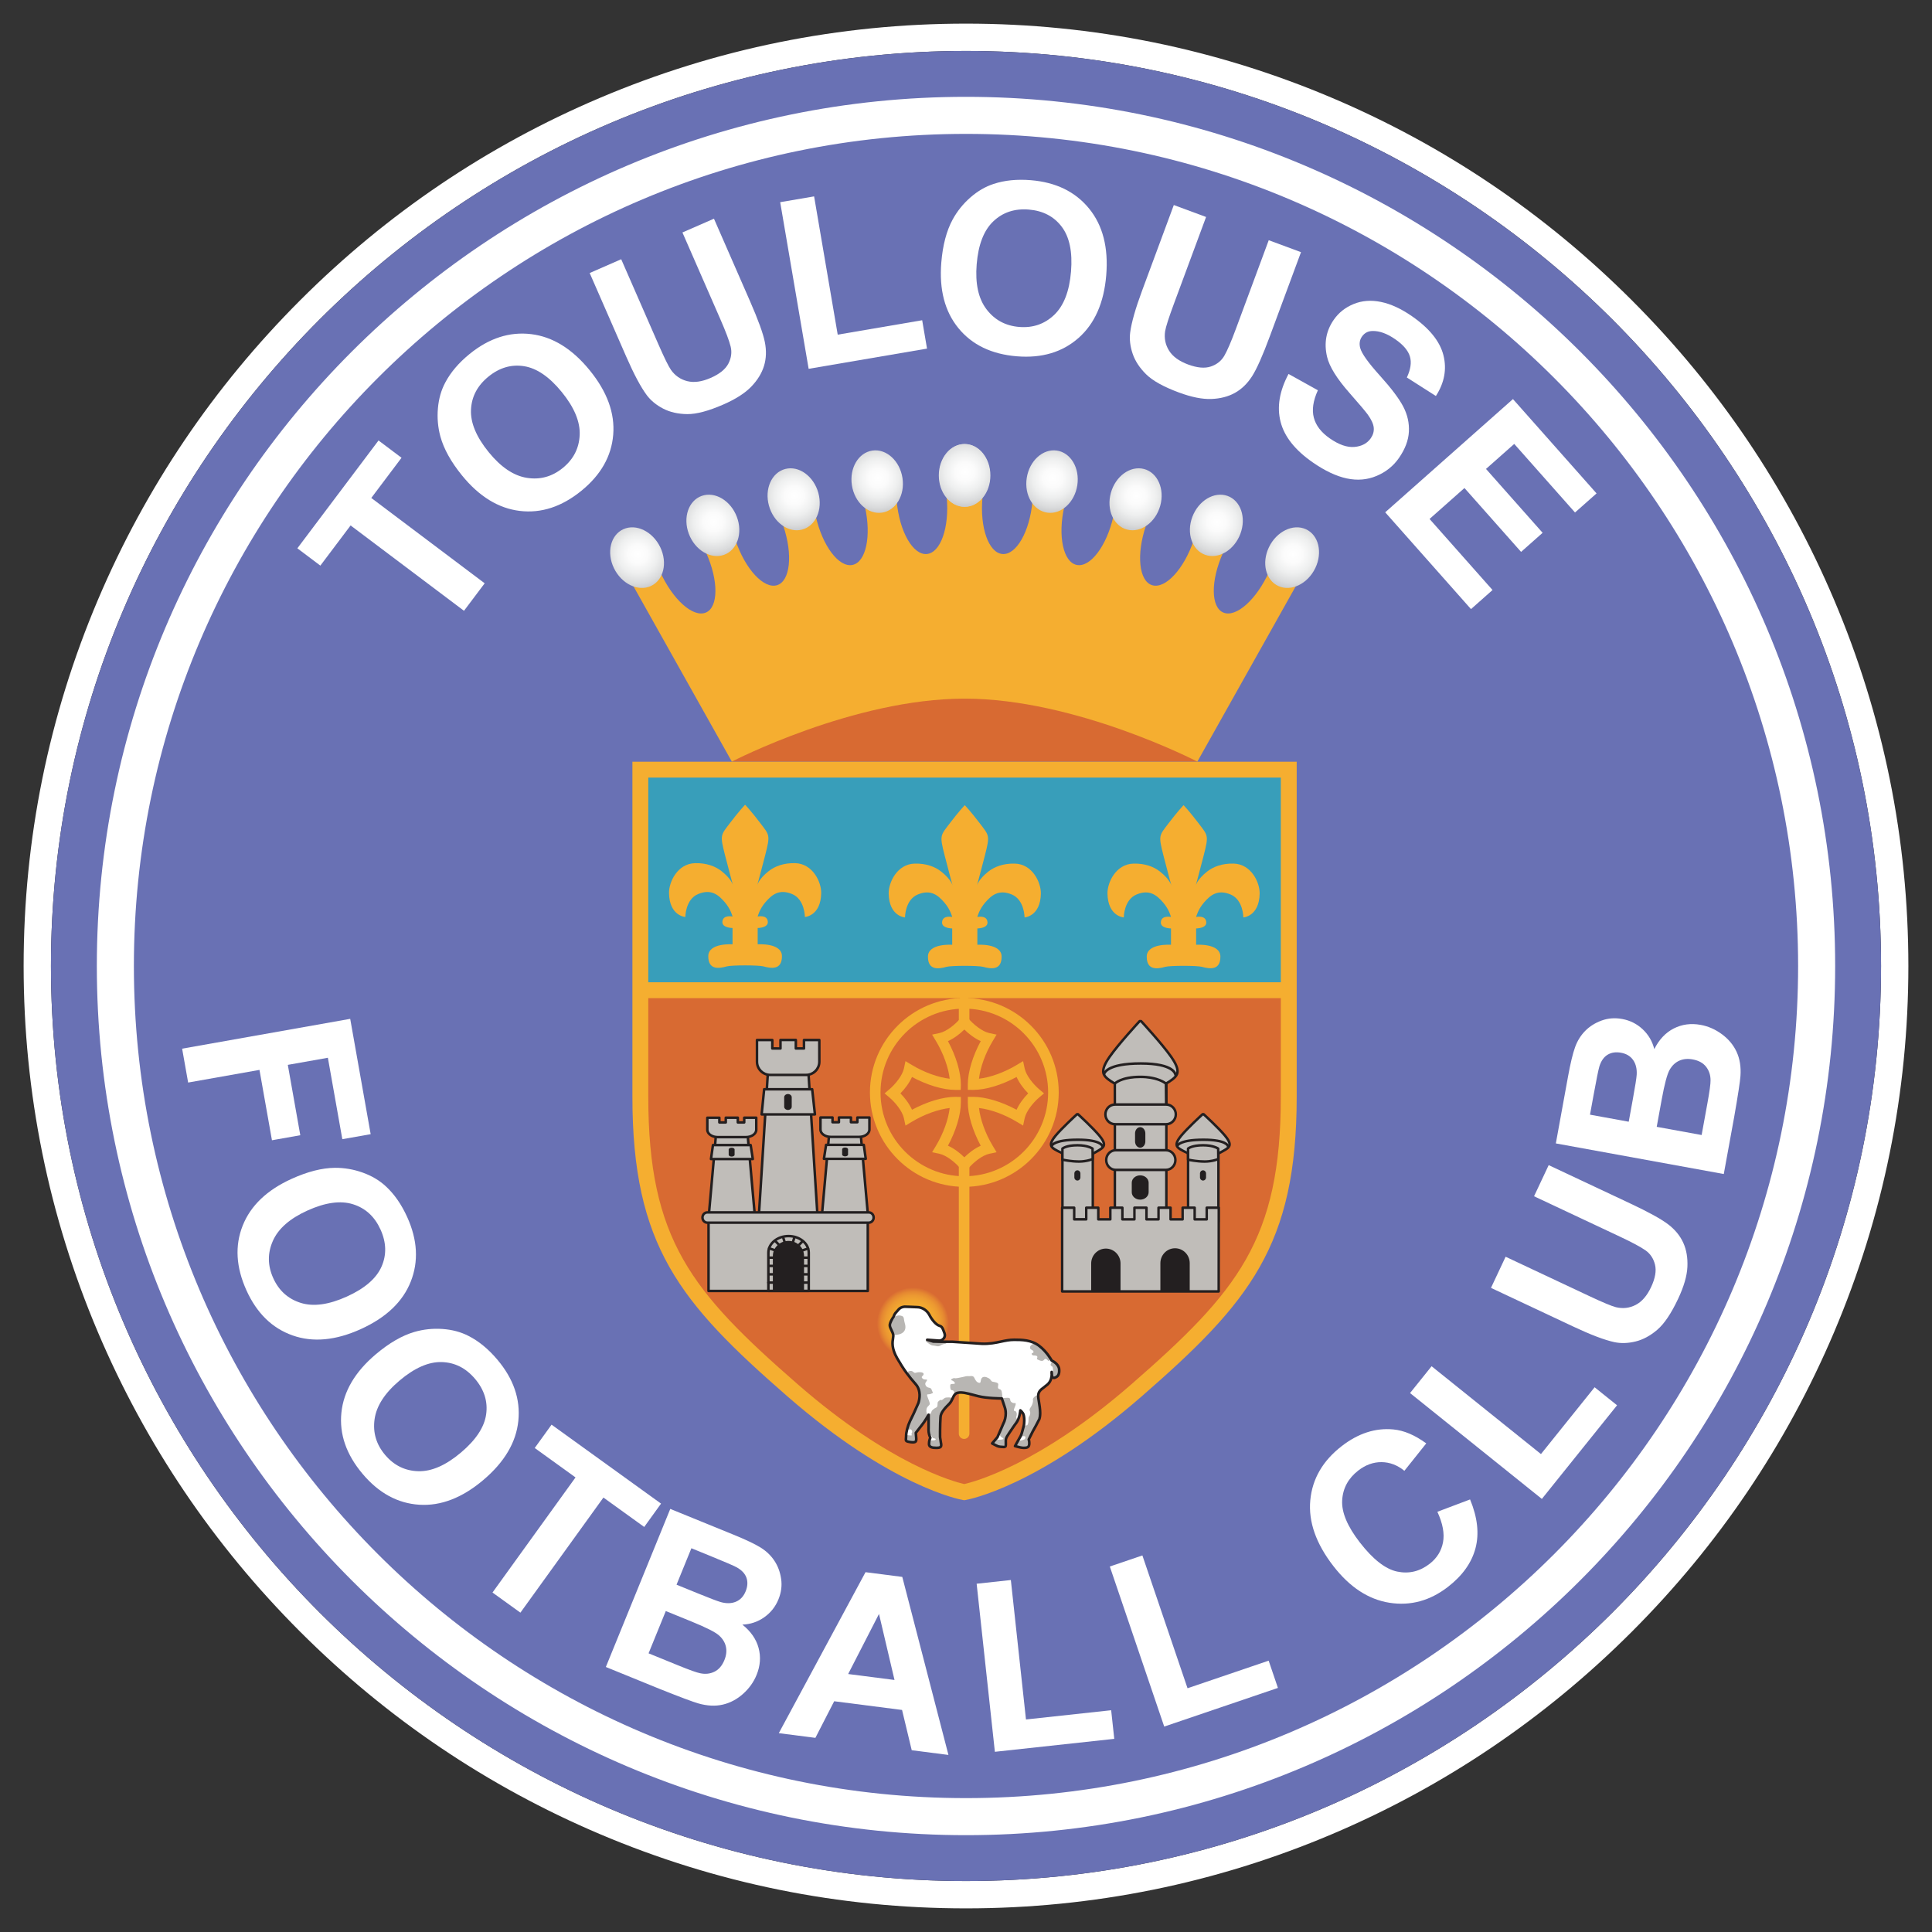 <?xml version="1.0" encoding="utf-8"?>
<!-- Generator: Adobe Illustrator 19.1.0, SVG Export Plug-In . SVG Version: 6.00 Build 0)  -->
<svg version="1.1" id="Слой_1" xmlns="http://www.w3.org/2000/svg" xmlns:xlink="http://www.w3.org/1999/xlink" x="0px" y="0px"
	 viewBox="0 0 1024 1024" style="enable-background:new 0 0 1024 1024;" xml:space="preserve">
<rect x="0" y="0" width="1024" height="1024" fill="#333333" stroke="none"/>
<g>
	<g>
		<path style="fill:#231F20;" d="M512,27.005c-267.04,0-484.995,217.955-484.995,484.995
			S244.96,996.995,512,996.995c267.039,0,484.995-217.955,484.995-484.995
			S779.039,27.005,512,27.005z"/>
		<path style="fill:#FFFFFF;" d="M512,27.005c267.039,0,484.995,217.955,484.995,484.995
			S779.039,996.995,512,996.995C244.96,996.995,27.005,779.04,27.005,512
			S244.96,27.005,512,27.005 M512,12.525c-67.215,0-132.518,13.249-194.094,39.378
			c-59.434,25.221-112.857,61.295-158.782,107.22
			C113.198,205.049,77.124,258.471,51.904,317.906
			C25.774,379.483,12.525,444.785,12.525,512s13.249,132.517,39.379,194.094
			C77.124,765.529,113.198,818.951,159.124,864.876s99.348,82,158.782,107.22
			C379.482,998.226,444.785,1011.475,512,1011.475c67.214,0,132.517-13.249,194.094-39.378
			c59.435-25.221,112.856-61.295,158.782-107.22s82-99.348,107.22-158.782
			c26.13-61.577,39.379-126.88,39.379-194.094s-13.249-132.517-39.379-194.094
			c-25.221-59.435-61.295-112.857-107.22-158.782
			c-45.925-45.926-99.347-81.999-158.782-107.22
			C644.517,25.774,579.214,12.525,512,12.525L512,12.525z"/>
	</g>
	<g>
		<g>
			<path style="fill-rule:evenodd;clip-rule:evenodd;fill:#6971B4;" d="M512,996.995
				c267.039,0,484.995-217.955,484.995-484.995S779.039,27.005,512,27.005
				c-267.04,0-484.995,217.955-484.995,484.995S244.96,996.995,512,996.995z"/>
			<path style="fill-rule:evenodd;clip-rule:evenodd;fill:#FFFFFF;" d="M51.323,512
				c0,254.018,206.659,460.677,460.677,460.677c254.017,0,460.675-206.659,460.675-460.677
				S766.017,51.323,512,51.323C257.982,51.323,51.323,257.982,51.323,512z
				 M70.962,512c0-243.189,197.849-441.038,441.038-441.038
				c243.188,0,441.037,197.849,441.037,441.038S755.188,953.038,512,953.038
				C268.811,953.038,70.962,755.189,70.962,512z"/>
			<g>
				<path style="fill:#FFFFFF;" d="M245.925,323.733l-60.101-45.238l-16.028,21.295l-12.188-9.174
					l43.023-57.158l12.189,9.174l-16.029,21.295l60.101,45.236L245.925,323.733z"/>
				<path style="fill:#FFFFFF;" d="M244.848,251.96c-5.817-7.156-9.633-14.031-11.442-20.626
					c-1.313-4.874-1.749-9.852-1.301-14.94c0.446-5.088,1.753-9.653,3.924-13.698
					c2.862-5.404,7.147-10.427,12.858-15.069
					c10.332-8.399,21.214-11.908,32.637-10.529
					c11.425,1.379,21.785,7.788,31.081,19.226
					c9.222,11.344,13.357,22.721,12.408,34.13
					c-0.947,11.412-6.574,21.301-16.875,29.675
					c-10.431,8.478-21.315,12.034-32.652,10.662
					C264.151,269.424,253.937,263.142,244.848,251.96z M259.016,239.646
					c6.471,7.962,13.217,12.503,20.234,13.621
					c7.017,1.119,13.358-0.623,19.022-5.228
					c5.662-4.601,8.651-10.414,8.969-17.444
					c0.318-7.026-2.837-14.616-9.466-22.773
					c-6.549-8.058-13.202-12.629-19.959-13.722
					c-6.758-1.089-13.063,0.742-18.917,5.5
					c-5.855,4.759-8.941,10.602-9.263,17.525
					C249.314,224.053,252.442,231.558,259.016,239.646z"/>
				<path style="fill:#FFFFFF;" d="M312.54,144.708l16.71-7.305l19.685,45.029
					c3.123,7.147,5.355,11.688,6.692,13.625c2.2,3.092,5.093,5.084,8.674,5.97
					c3.582,0.889,7.697,0.316,12.345-1.716c4.725-2.066,7.863-4.595,9.411-7.592
					c1.548-2.997,1.946-6.018,1.193-9.067c-0.752-3.049-2.565-7.864-5.44-14.441
					l-20.107-45.995l16.708-7.304l19.08,43.643
					c4.36,9.975,6.99,17.222,7.889,21.733c0.9,4.514,0.758,8.717-0.426,12.61
					c-1.185,3.894-3.437,7.567-6.759,11.022
					c-3.321,3.454-8.25,6.61-14.788,9.469
					c-7.891,3.448-14.272,5.148-19.151,5.097
					c-4.879-0.05-9.14-1.022-12.785-2.917c-3.646-1.892-6.548-4.281-8.703-7.166
					c-3.172-4.284-6.788-11.074-10.852-20.37L312.54,144.708z"/>
				<path style="fill:#FFFFFF;" d="M428.599,195.483l-15.081-88.323l17.976-3.07l12.513,73.286
					l44.766-7.644l2.569,15.037L428.599,195.483z"/>
				<path style="fill:#FFFFFF;" d="M498.912,139.145c0.754-9.191,2.757-16.795,6.015-22.807
					c2.425-4.427,5.556-8.322,9.401-11.685c3.844-3.362,7.945-5.754,12.312-7.171
					c5.806-1.921,12.376-2.581,19.709-1.98
					c13.27,1.088,23.554,6.085,30.846,14.988
					c7.291,8.902,10.335,20.698,9.131,35.388
					c-1.195,14.57-6.084,25.642-14.663,33.222
					c-8.583,7.582-19.487,10.827-32.72,9.742
					c-13.396-1.097-23.712-6.065-30.947-14.899
					C500.762,165.109,497.734,153.508,498.912,139.145z M517.662,140.061
					c-0.838,10.226,0.888,18.171,5.18,23.835
					c4.29,5.665,10.073,8.795,17.348,9.392c7.271,0.596,13.452-1.531,18.546-6.386
					c5.093-4.852,8.068-12.514,8.927-22.988
					c0.849-10.349-0.79-18.255-4.911-23.719c-4.123-5.463-9.943-8.504-17.461-9.121
					c-7.519-0.616-13.791,1.464-18.814,6.24
					C521.45,122.091,518.514,129.674,517.662,140.061z"/>
				<path style="fill:#FFFFFF;" d="M622.144,108.673l17.101,6.334l-17.073,46.083
					c-2.71,7.314-4.254,12.133-4.635,14.455c-0.561,3.754,0.139,7.195,2.102,10.318
					c1.963,3.126,5.323,5.569,10.082,7.332c4.834,1.79,8.848,2.148,12.043,1.063
					c3.194-1.083,5.578-2.982,7.152-5.7c1.574-2.718,3.611-7.443,6.104-14.173
					l17.439-47.072l17.099,6.336l-16.546,44.663
					c-3.783,10.21-6.918,17.252-9.4,21.124
					c-2.485,3.874-5.504,6.803-9.058,8.785c-3.557,1.981-7.726,3.063-12.516,3.245
					c-4.788,0.181-10.529-0.966-17.218-3.445
					c-8.075-2.992-13.849-6.197-17.328-9.618
					c-3.476-3.422-5.871-7.078-7.181-10.973c-1.312-3.893-1.744-7.626-1.293-11.199
					c0.689-5.285,2.797-12.685,6.321-22.199L622.144,108.673z"/>
				<path style="fill:#FFFFFF;" d="M682.954,198.203l15.552,8.65
					c-2.524,5.518-3.241,10.359-2.148,14.523c1.093,4.165,3.92,7.829,8.486,10.995
					c4.836,3.354,9.188,4.858,13.056,4.513c3.867-0.346,6.752-1.886,8.651-4.623
					c1.218-1.756,1.738-3.608,1.565-5.556c-0.174-1.947-1.228-4.264-3.156-6.955
					c-1.335-1.82-4.585-5.668-9.756-11.539
					c-6.655-7.548-10.592-13.896-11.818-19.043
					c-1.723-7.24-0.551-13.795,3.521-19.666c2.62-3.778,6.138-6.57,10.56-8.374
					c4.422-1.806,9.244-2.173,14.467-1.099c5.221,1.074,10.682,3.583,16.379,7.534
					c9.305,6.45,14.883,13.362,16.736,20.734
					c1.853,7.373,0.521,14.57-4,21.594l-15.387-9.814
					c2.02-4.284,2.559-7.997,1.616-11.144c-0.942-3.145-3.522-6.181-7.742-9.106
					c-4.354-3.019-8.385-4.485-12.095-4.396c-2.386,0.052-4.247,1.042-5.587,2.974
					c-1.222,1.763-1.524,3.788-0.908,6.071c0.787,2.905,4.233,7.742,10.343,14.515
					c6.107,6.772,10.27,12.292,12.487,16.561
					c2.217,4.271,3.205,8.689,2.965,13.258c-0.241,4.566-1.992,9.204-5.252,13.906
					c-2.958,4.265-6.909,7.44-11.853,9.522
					c-4.946,2.086-10.209,2.533-15.786,1.347
					c-5.576-1.189-11.591-4.017-18.039-8.488
					c-9.389-6.509-15.084-13.692-17.085-21.547
					C676.724,215.694,678.134,207.243,682.954,198.203z"/>
				<path style="fill:#FFFFFF;" d="M734.187,271.534l67.709-60.013l44.312,49.995l-11.417,10.119
					l-32.217-36.349l-14.959,13.258l30.007,33.855l-11.417,10.119l-30.007-33.855
					l-18.502,16.399l33.38,37.661l-11.416,10.118L734.187,271.534z"/>
			</g>
			<g>
				<path style="fill:#FFFFFF;" d="M96.529,555.818l89.088-15.804l10.841,61.118l-15.02,2.665
					l-7.656-43.162l-21.236,3.767l6.615,37.292l-15.021,2.665l-6.615-37.293
					l-37.81,6.707L96.529,555.818z"/>
				<path style="fill:#FFFFFF;" d="M154.626,624.785c8.4-3.806,16.021-5.747,22.857-5.818
					c5.048-0.032,9.973,0.815,14.78,2.541c4.807,1.728,8.889,4.152,12.248,7.28
					c4.5,4.142,8.267,9.564,11.304,16.269c5.495,12.127,6.121,23.543,1.88,34.241
					c-4.239,10.697-13.073,19.088-26.499,25.17
					c-13.317,6.033-25.37,7.138-36.162,3.318
					c-10.796-3.821-18.931-11.776-24.409-23.87
					c-5.545-12.242-6.215-23.673-2.005-34.287
					C132.828,639.013,141.498,630.732,154.626,624.785z M162.932,641.62
					c-9.345,4.234-15.454,9.602-18.319,16.104
					c-2.869,6.503-2.795,13.077,0.216,19.726
					c3.011,6.645,7.872,11.016,14.59,13.11c6.715,2.095,14.857,0.976,24.431-3.362
					c9.457-4.284,15.573-9.556,18.348-15.812
					c2.772-6.258,2.604-12.822-0.508-19.694
					c-3.114-6.873-7.978-11.344-14.592-13.415
					C180.479,636.203,172.424,637.319,162.932,641.62z"/>
				<path style="fill:#FFFFFF;" d="M199.195,717.789c7.047-5.949,13.85-9.894,20.409-11.826
					c4.848-1.404,9.818-1.931,14.913-1.579c5.096,0.352,9.683,1.572,13.769,3.667
					c5.458,2.761,10.56,6.951,15.307,12.573
					c8.592,10.174,12.304,20.987,11.138,32.436
					c-1.166,11.448-7.378,21.926-18.64,31.437
					c-11.169,9.431-22.467,13.777-33.891,13.044
					c-11.428-0.734-21.421-6.173-29.988-16.317
					c-8.671-10.271-12.429-21.086-11.271-32.446
					C182.098,737.417,188.184,727.086,199.195,717.789z M211.773,731.724
					c-7.839,6.62-12.253,13.449-13.239,20.485
					c-0.988,7.037,0.872,13.344,5.582,18.921c4.707,5.574,10.574,8.454,17.609,8.64
					c7.032,0.185,14.561-3.11,22.592-9.891
					c7.933-6.699,12.38-13.437,13.347-20.213
					c0.961-6.777-0.988-13.047-5.855-18.81c-4.867-5.766-10.765-8.741-17.694-8.932
					C227.182,721.733,219.737,724.999,211.773,731.724z"/>
				<path style="fill:#FFFFFF;" d="M261.033,844.073l44.001-61.012l-21.617-15.591l8.924-12.372
					l58.024,41.847l-8.922,12.373l-21.618-15.589l-44.001,61.01L261.033,844.073z"/>
				<path style="fill:#FFFFFF;" d="M355.258,799.75l33.42,13.619
					c6.613,2.696,11.433,4.984,14.461,6.862c3.024,1.878,5.463,4.216,7.316,7.013
					c1.853,2.795,3.041,5.998,3.564,9.609c0.523,3.609,0.05,7.224-1.425,10.842
					c-1.599,3.921-4.118,7.093-7.558,9.508c-3.441,2.417-7.296,3.71-11.565,3.877
					c4.463,3.554,7.329,7.679,8.593,12.372c1.265,4.694,0.909,9.464-1.063,14.303
					c-1.555,3.814-3.951,7.159-7.185,10.043c-3.234,2.884-6.82,4.779-10.756,5.688
					c-3.937,0.907-8.247,0.694-12.932-0.639c-2.936-0.84-9.795-3.415-20.578-7.72
					l-28.439-11.591L355.258,799.75z M352.887,853.884l-9.131,22.409l15.635,6.372
					c6.087,2.481,10.019,3.883,11.795,4.206c2.696,0.566,5.195,0.286,7.495-0.841
					c2.299-1.129,4.059-3.181,5.27-6.154c1.026-2.514,1.286-4.895,0.782-7.146
					c-0.503-2.249-1.741-4.241-3.716-5.981c-1.978-1.739-6.808-4.174-14.491-7.306
					L352.887,853.884z M366.454,820.597l-7.876,19.322l11.07,4.513
					c6.581,2.682,10.707,4.253,12.382,4.715c3.03,0.835,5.71,0.764,8.037-0.216
					c2.328-0.977,4.044-2.813,5.144-5.513c1.053-2.582,1.193-4.976,0.425-7.17
					c-0.767-2.194-2.489-4.038-5.163-5.53c-1.597-0.87-6.369-2.928-14.321-6.167
					L366.454,820.597z"/>
				<path style="fill:#FFFFFF;" d="M502.695,930.154l-19.463-2.498l-5.123-21.342l-35.973-4.619
					l-9.962,19.405l-19.393-2.491l45.961-85.319l19.488,2.502L502.695,930.154z
					 M474.111,890.421l-8.226-34.999l-16.346,31.843L474.111,890.421z"/>
				<path style="fill:#FFFFFF;" d="M527.305,928.49l-9.664-89.078l18.13-1.966l8.018,73.912
					l45.15-4.897l1.645,15.166L527.305,928.49z"/>
				<path style="fill:#FFFFFF;" d="M617.06,915.117l-28.835-84.834l17.264-5.868l23.928,70.391
					l42.998-14.617l4.909,14.445L617.06,915.117z"/>
				<path style="fill:#FFFFFF;" d="M761.839,801.276l17.329-6.546
					c3.954,9.543,4.912,18.163,2.873,25.857
					c-2.035,7.698-6.9,14.523-14.584,20.475
					c-9.51,7.364-19.836,10.18-30.979,8.438
					c-11.143-1.739-21.069-8.232-29.776-19.474
					c-9.211-11.891-13.285-23.513-12.22-34.865
					c1.062-11.352,6.615-20.917,16.654-28.692
					c8.767-6.792,17.882-9.741,27.337-8.844c5.611,0.515,11.436,2.984,17.47,7.405
					l-11.595,14.526c-3.702-3.023-7.731-4.556-12.082-4.597
					c-4.349-0.041-8.457,1.433-12.318,4.422c-5.334,4.133-8.189,9.387-8.568,15.758
					c-0.378,6.374,2.73,13.815,9.322,22.325
					c6.994,9.03,13.607,14.198,19.842,15.502
					c6.234,1.305,11.962-0.068,17.187-4.115c3.851-2.984,6.218-6.774,7.093-11.374
					C765.702,812.878,764.706,807.476,761.839,801.276z"/>
				<path style="fill:#FFFFFF;" d="M817.214,794.457l-69.859-56.108l11.418-14.218l57.966,46.554
					l28.438-35.408l11.895,9.553L817.214,794.457z"/>
				<path style="fill:#FFFFFF;" d="M790.249,682.598l7.759-16.503l44.472,20.91
					c7.06,3.318,11.73,5.266,14.01,5.842c3.693,0.876,7.181,0.47,10.46-1.223
					c3.281-1.69,6-4.833,8.158-9.425c2.194-4.665,2.888-8.634,2.079-11.909
					c-0.809-3.275-2.498-5.812-5.076-7.609c-2.575-1.798-7.11-4.227-13.606-7.281
					l-45.428-21.36l7.759-16.503l43.105,20.266
					c9.853,4.633,16.606,8.352,20.254,11.155c3.649,2.802,6.312,6.058,7.986,9.767
					c1.673,3.711,2.399,7.958,2.175,12.745
					c-0.224,4.787-1.853,10.408-4.889,16.864
					c-3.664,7.793-7.346,13.276-11.049,16.451
					c-3.704,3.177-7.549,5.252-11.542,6.228
					c-3.99,0.978-7.746,1.092-11.268,0.342
					c-5.206-1.134-12.403-3.86-21.584-8.177L790.249,682.598z"/>
				<path style="fill:#FFFFFF;" d="M824.627,606.034l6.47-35.503
					c1.281-7.026,2.53-12.212,3.748-15.561c1.216-3.346,3.002-6.212,5.36-8.599
					c2.356-2.387,5.248-4.207,8.673-5.461c3.427-1.251,7.061-1.532,10.904-0.83
					c4.167,0.759,7.788,2.575,10.858,5.445c3.071,2.871,5.128,6.38,6.169,10.523
					c2.561-5.097,6.011-8.748,10.346-10.949c4.332-2.201,9.074-2.832,14.216-1.896
					c4.051,0.738,7.818,2.397,11.303,4.971c3.487,2.573,6.079,5.694,7.775,9.359
					c1.696,3.667,2.372,7.93,2.03,12.788
					c-0.221,3.045-1.332,10.287-3.333,21.724l-5.507,30.213L824.627,606.034z
					 M842.731,590.798l20.528,3.741l2.144-11.759
					c1.274-6.992,1.966-11.352,2.073-13.088c0.196-3.136-0.423-5.744-1.86-7.822
					c-1.435-2.077-3.583-3.38-6.452-3.903c-2.744-0.5-5.114-0.147-7.104,1.056
					c-1.991,1.203-3.442,3.266-4.354,6.187c-0.523,1.744-1.558,6.834-3.098,15.283
					L842.731,590.798z M878.095,597.244l23.806,4.339l3.028-16.612
					c1.178-6.466,1.745-10.601,1.696-12.407c0-2.753-0.787-5.141-2.363-7.16
					c-1.576-2.02-3.945-3.32-7.104-3.897c-2.672-0.487-5.055-0.253-7.153,0.701
					c-2.099,0.954-3.795,2.575-5.092,4.864c-1.295,2.293-2.688,7.521-4.175,15.681
					L878.095,597.244z"/>
			</g>
		</g>
		<g>
			<g>
				<rect x="387.894" y="357.687" style="fill:#D86A32;" width="246.727" height="45.985"/>
				<path style="fill:#F5AE30;" d="M511.382,370.294c58.573,0,122.601,33.042,123.241,33.377
					l52.671-93.871c-1.845-0.973-6.74-3.5-14.095-6.902l-0.421-0.187
					c-0.036,0.086-0.075,0.172-0.113,0.259
					c-6.61,14.736-17.445,24.459-24.197,21.725
					c-6.756-2.74-6.874-16.902-0.26-31.639c0.092-0.202,0.183-0.406,0.275-0.606
					l-0.521-0.303c-4.672-1.83-9.674-3.707-14.966-5.581l-0.331-0.145
					c-5.161,15.251-15.01,25.878-22.001,23.744
					c-6.988-2.138-8.47-16.23-3.31-31.481c0.034-0.099,0.067-0.198,0.102-0.296
					l-0.425-0.174c-5.401-1.56-10.981-3.061-16.71-4.47l-0.207-0.011
					c-3.549,15.662-12.248,27.162-19.425,25.694
					c-7.179-1.473-10.12-15.357-6.569-31.017c0.01-0.047,0.02-0.094,0.03-0.14
					l-0.326-0.081c-5.373-0.927-10.826-1.743-16.341-2.423l-0.249-0.073
					c-0.005,0.052-0.01,0.104-0.013,0.156
					c-1.469,15.958-8.591,28.399-15.905,27.791
					c-7.316-0.61-12.053-14.037-10.583-29.998l-0.399-0.032
					c-2.977-0.097-5.962-0.148-8.954-0.148h-0.247c-2.992,0-5.977,0.05-8.954,0.148
					l-0.399,0.032c1.471,15.96-3.267,29.388-10.583,29.998
					c-7.314,0.608-14.436-11.833-15.905-27.791
					c-0.004-0.052-0.008-0.104-0.013-0.156l-0.249,0.073
					c-5.516,0.68-10.969,1.496-16.341,2.423l-0.326,0.081
					c0.011,0.046,0.02,0.093,0.03,0.14c3.552,15.66,0.611,29.544-6.568,31.017
					c-7.177,1.468-15.876-10.032-19.425-25.694l-0.207,0.011
					c-5.729,1.409-11.309,2.91-16.71,4.47l-0.425,0.174
					c0.034,0.098,0.067,0.197,0.102,0.296c5.161,15.251,3.678,29.343-3.31,31.481
					c-6.992,2.134-16.84-8.493-22.001-23.744l-0.331,0.145
					c-5.292,1.874-10.294,3.751-14.966,5.581l-0.521,0.303
					c0.092,0.201,0.184,0.404,0.275,0.606c6.614,14.737,6.496,28.899-0.26,31.639
					c-6.751,2.734-17.587-6.988-24.197-21.725
					c-0.038-0.087-0.075-0.173-0.113-0.259l-0.421,0.187
					c-7.355,3.402-12.249,5.929-14.095,6.902l52.671,93.871
					c0.64-0.335,64.668-33.377,123.241-33.377H511.382z"/>
				
					<radialGradient id="SVGID_1_" cx="506.583" cy="-15609.974" r="21.115" gradientTransform="matrix(1.035 0 0 -1.002 -12.54 -15391.03)" gradientUnits="userSpaceOnUse">
					<stop  offset="0" style="stop-color:#FFFFFF"/>
					<stop  offset="0.238" style="stop-color:#FBFBFB"/>
					<stop  offset="0.484" style="stop-color:#EEEFEF"/>
					<stop  offset="0.734" style="stop-color:#DADBDC"/>
					<stop  offset="0.986" style="stop-color:#BDBFC1"/>
					<stop  offset="1" style="stop-color:#BBBDBF"/>
				</radialGradient>
				
					<ellipse style="fill-rule:evenodd;clip-rule:evenodd;fill:url(#SVGID_1_);" cx="511.379" cy="251.984" rx="13.549" ry="16.635"/>
				
					<radialGradient id="SVGID_2_" cx="461.701" cy="-15613.246" r="21.12" gradientTransform="matrix(1.035 0 0 -1.002 -12.54 -15391.03)" gradientUnits="userSpaceOnUse">
					<stop  offset="0" style="stop-color:#FFFFFF"/>
					<stop  offset="0.238" style="stop-color:#FBFBFB"/>
					<stop  offset="0.484" style="stop-color:#EEEFEF"/>
					<stop  offset="0.734" style="stop-color:#DADBDC"/>
					<stop  offset="0.986" style="stop-color:#BDBFC1"/>
					<stop  offset="1" style="stop-color:#BBBDBF"/>
				</radialGradient>
				<path style="fill-rule:evenodd;clip-rule:evenodd;fill:url(#SVGID_2_);" d="M451.521,257.194
					c1.4,9.086,8.53,15.587,15.93,14.521
					c7.403-1.066,12.271-9.297,10.876-18.384c-1.399-9.089-8.529-15.588-15.932-14.522
					C454.995,239.876,450.127,248.105,451.521,257.194z"/>
				
					<radialGradient id="SVGID_3_" cx="418.912" cy="-15622.597" r="21.128" gradientTransform="matrix(1.035 0 0 -1.002 -12.54 -15391.03)" gradientUnits="userSpaceOnUse">
					<stop  offset="0" style="stop-color:#FFFFFF"/>
					<stop  offset="0.238" style="stop-color:#FBFBFB"/>
					<stop  offset="0.484" style="stop-color:#EEEFEF"/>
					<stop  offset="0.734" style="stop-color:#DADBDC"/>
					<stop  offset="0.986" style="stop-color:#BDBFC1"/>
					<stop  offset="1" style="stop-color:#BBBDBF"/>
				</radialGradient>
				<path style="fill-rule:evenodd;clip-rule:evenodd;fill:url(#SVGID_3_);" d="M407.56,268.031
					c2.458,8.872,10.307,14.545,17.534,12.67
					c7.229-1.875,11.097-10.59,8.643-19.464
					c-2.456-8.874-10.306-14.546-17.534-12.671
					C408.975,250.442,405.105,259.155,407.56,268.031z"/>
				
					<radialGradient id="SVGID_4_" cx="377.533" cy="-15636.393" r="21.126" gradientTransform="matrix(1.035 0 0 -1.002 -12.54 -15391.03)" gradientUnits="userSpaceOnUse">
					<stop  offset="0" style="stop-color:#FFFFFF"/>
					<stop  offset="0.238" style="stop-color:#FBFBFB"/>
					<stop  offset="0.484" style="stop-color:#EEEFEF"/>
					<stop  offset="0.734" style="stop-color:#DADBDC"/>
					<stop  offset="0.986" style="stop-color:#BDBFC1"/>
					<stop  offset="1" style="stop-color:#BBBDBF"/>
				</radialGradient>
				<path style="fill-rule:evenodd;clip-rule:evenodd;fill:url(#SVGID_4_);" d="M365.094,282.944
					c3.247,8.633,11.577,13.621,18.607,11.143
					c7.032-2.477,10.101-11.485,6.857-20.117
					c-3.246-8.635-11.575-13.622-18.607-11.144
					C364.92,265.302,361.849,274.309,365.094,282.944z"/>
				
					<radialGradient id="SVGID_5_" cx="338.722" cy="-15653.463" r="21.128" gradientTransform="matrix(1.035 0 0 -1.002 -12.54 -15391.03)" gradientUnits="userSpaceOnUse">
					<stop  offset="0" style="stop-color:#FFFFFF"/>
					<stop  offset="0.238" style="stop-color:#FBFBFB"/>
					<stop  offset="0.484" style="stop-color:#EEEFEF"/>
					<stop  offset="0.734" style="stop-color:#DADBDC"/>
					<stop  offset="0.986" style="stop-color:#BDBFC1"/>
					<stop  offset="1" style="stop-color:#BBBDBF"/>
				</radialGradient>
				<path style="fill-rule:evenodd;clip-rule:evenodd;fill:url(#SVGID_5_);" d="M325.384,301.104
					c4.01,8.326,12.758,12.592,19.538,9.531c6.782-3.061,9.029-12.294,5.023-20.62
					c-4.012-8.329-12.759-12.593-19.542-9.53
					C323.624,283.546,321.375,292.777,325.384,301.104z"/>
				
					<radialGradient id="SVGID_6_" cx="506.352" cy="-15609.974" r="21.115" gradientTransform="matrix(1.035 0 0 -1.002 -12.54 -15391.03)" gradientUnits="userSpaceOnUse">
					<stop  offset="0" style="stop-color:#FFFFFF"/>
					<stop  offset="0.238" style="stop-color:#FBFBFB"/>
					<stop  offset="0.484" style="stop-color:#EEEFEF"/>
					<stop  offset="0.734" style="stop-color:#DADBDC"/>
					<stop  offset="0.986" style="stop-color:#BDBFC1"/>
					<stop  offset="1" style="stop-color:#BBBDBF"/>
				</radialGradient>
				
					<ellipse style="fill-rule:evenodd;clip-rule:evenodd;fill:url(#SVGID_6_);" cx="511.139" cy="251.984" rx="13.549" ry="16.635"/>
				
					<radialGradient id="SVGID_7_" cx="551.25" cy="-15613.246" r="21.118" gradientTransform="matrix(1.035 0 0 -1.002 -12.54 -15391.03)" gradientUnits="userSpaceOnUse">
					<stop  offset="0" style="stop-color:#FFFFFF"/>
					<stop  offset="0.238" style="stop-color:#FBFBFB"/>
					<stop  offset="0.484" style="stop-color:#EEEFEF"/>
					<stop  offset="0.734" style="stop-color:#DADBDC"/>
					<stop  offset="0.986" style="stop-color:#BDBFC1"/>
					<stop  offset="1" style="stop-color:#BBBDBF"/>
				</radialGradient>
				<path style="fill-rule:evenodd;clip-rule:evenodd;fill:url(#SVGID_7_);" d="M570.997,257.194
					c-1.4,9.086-8.53,15.587-15.93,14.521
					c-7.403-1.066-12.271-9.297-10.875-18.384
					c1.398-9.089,8.529-15.588,15.931-14.522
					C567.523,239.876,572.391,248.105,570.997,257.194z"/>
				
					<radialGradient id="SVGID_8_" cx="594.029" cy="-15622.597" r="21.127" gradientTransform="matrix(1.035 0 0 -1.002 -12.54 -15391.03)" gradientUnits="userSpaceOnUse">
					<stop  offset="0" style="stop-color:#FFFFFF"/>
					<stop  offset="0.238" style="stop-color:#FBFBFB"/>
					<stop  offset="0.484" style="stop-color:#EEEFEF"/>
					<stop  offset="0.734" style="stop-color:#DADBDC"/>
					<stop  offset="0.986" style="stop-color:#BDBFC1"/>
					<stop  offset="1" style="stop-color:#BBBDBF"/>
				</radialGradient>
				<path style="fill-rule:evenodd;clip-rule:evenodd;fill:url(#SVGID_8_);" d="M614.958,268.031
					c-2.458,8.872-10.307,14.545-17.533,12.67
					c-7.23-1.875-11.098-10.59-8.644-19.464
					c2.456-8.874,10.306-14.546,17.534-12.671
					C613.543,250.442,617.413,259.155,614.958,268.031z"/>
				
					<radialGradient id="SVGID_9_" cx="635.407" cy="-15636.393" r="21.128" gradientTransform="matrix(1.035 0 0 -1.002 -12.54 -15391.03)" gradientUnits="userSpaceOnUse">
					<stop  offset="0" style="stop-color:#FFFFFF"/>
					<stop  offset="0.238" style="stop-color:#FBFBFB"/>
					<stop  offset="0.484" style="stop-color:#EEEFEF"/>
					<stop  offset="0.734" style="stop-color:#DADBDC"/>
					<stop  offset="0.986" style="stop-color:#BDBFC1"/>
					<stop  offset="1" style="stop-color:#BBBDBF"/>
				</radialGradient>
				<path style="fill-rule:evenodd;clip-rule:evenodd;fill:url(#SVGID_9_);" d="M657.424,282.944
					c-3.247,8.633-11.577,13.621-18.607,11.143
					c-7.032-2.477-10.101-11.485-6.857-20.117
					c3.247-8.635,11.576-13.622,18.607-11.144
					C657.598,265.302,660.669,274.309,657.424,282.944z"/>
				
					<radialGradient id="SVGID_10_" cx="674.221" cy="-15653.463" r="21.127" gradientTransform="matrix(1.035 0 0 -1.002 -12.54 -15391.03)" gradientUnits="userSpaceOnUse">
					<stop  offset="0" style="stop-color:#FFFFFF"/>
					<stop  offset="0.238" style="stop-color:#FBFBFB"/>
					<stop  offset="0.484" style="stop-color:#EEEFEF"/>
					<stop  offset="0.734" style="stop-color:#DADBDC"/>
					<stop  offset="0.986" style="stop-color:#BDBFC1"/>
					<stop  offset="1" style="stop-color:#BBBDBF"/>
				</radialGradient>
				<path style="fill-rule:evenodd;clip-rule:evenodd;fill:url(#SVGID_10_);" d="M697.134,301.104
					c-4.009,8.326-12.758,12.592-19.538,9.531
					c-6.782-3.061-9.029-12.294-5.023-20.62
					c4.012-8.329,12.759-12.593,19.542-9.53
					C698.894,283.546,701.143,292.777,697.134,301.104z"/>
			</g>
			<g>
				<g>
					<path style="fill-rule:evenodd;clip-rule:evenodd;fill:#D86A32;" d="M339.394,407.932c0,0,0,97.492,0,173.24
						c0,75.749,22.616,105.106,80.659,155.707
						c54.707,47.693,91.003,54.006,91.003,54.006s36.647-6.313,91.355-54.006
						c58.041-50.601,80.659-79.958,80.659-155.707c0-75.748,0-173.24,0-173.24H339.394z"
						/>
					
						<line style="fill-rule:evenodd;clip-rule:evenodd;fill:#D86A32;" x1="338.458" y1="524.827" x2="683.07" y2="524.827"/>
					
						<rect x="339.394" y="407.932" style="fill-rule:evenodd;clip-rule:evenodd;fill:#389EBA;" width="343.675" height="116.896"/>
					
						<rect x="338.458" y="520.62" style="fill-rule:evenodd;clip-rule:evenodd;fill:#F5AE30;" width="344.611" height="8.416"/>
					<path style="fill-rule:evenodd;clip-rule:evenodd;fill:#F5AE30;" d="M683.07,403.724H335.186v177.448
						c0,79.045,25.016,109.112,82.101,158.879c54.962,47.915,91.519,54.713,93.049,54.981
						l0.716,0.125l0.719-0.125c1.544-0.266,38.441-7.063,93.406-54.981
						c57.084-49.766,82.101-79.834,82.101-158.879v-177.448H683.07z M678.861,412.14
						c0,8.012,0,169.032,0,169.032c0,75.925-22.927,103.46-79.216,152.534
						c-49,42.719-83.431,51.718-88.584,52.876
						c-5.122-1.161-39.255-10.168-88.242-52.876
						c-56.29-49.073-79.216-76.609-79.216-152.534c0,0,0-161.019,0-169.032
						C351.712,412.14,670.751,412.14,678.861,412.14z"/>
				</g>
				<path style="fill-rule:evenodd;clip-rule:evenodd;fill:#F5AE30;" d="M511.232,426.869
					c0,0-3.212,3.411-7.716,9.351c-5.144,6.78-5.611,6.312-2.805,17.301
					c2.201,8.626,4.208,15.898,4.208,15.898s-0.71-3.262-6.08-7.481
					c-3.273-2.573-7.951-4.359-14.028-4.208
					c-9.35,0.232-13.906,10.053-13.793,15.897c0.234,12.158,8.651,12.625,8.651,12.625
					s0-9.352,6.779-12.157c6.958-2.878,10.756,0.468,14.028,4.209
					c3.273,3.741,4.209,7.715,4.209,7.715s-5.144-1.168-5.377,2.806
					c-0.193,3.268,5.377,3.274,5.377,3.274v8.65c0,0-12.859-0.934-12.859,6.312
					c0,7.394,5.686,6.557,9.82,5.379c2.454-0.701,16.833-0.704,19.404-0.004
					c4.147,1.13,9.82,2.015,9.82-5.378c0-7.246-12.859-6.312-12.859-6.312
					v-8.65c0,0,5.57-0.005,5.378-3.274c-0.234-3.974-5.378-2.806-5.378-2.806
					s0.937-3.974,4.209-7.715c3.274-3.742,7.071-7.087,14.028-4.209
					c6.78,2.805,6.78,12.158,6.78,12.158s8.416-0.467,8.65-12.625
					c0.112-5.844-4.441-15.664-13.793-15.897c-6.077-0.151-10.755,1.635-14.028,4.208
					c-5.369,4.219-6.079,7.481-6.079,7.481s2.006-7.272,4.209-15.898
					c2.805-10.989,2.337-10.521-2.805-17.301c-4.506-5.94-7.716-9.351-7.716-9.351
					L511.232,426.869z"/>
				<path style="fill-rule:evenodd;clip-rule:evenodd;fill:#F5AE30;" d="M627.192,426.871
					c0,0-3.208,3.411-7.716,9.351c-5.142,6.78-5.61,6.312-2.805,17.301
					c2.202,8.627,4.209,15.898,4.209,15.898s-0.71-3.262-6.077-7.481
					c-3.274-2.572-7.95-4.359-14.028-4.208
					c-9.351,0.232-13.906,10.053-13.793,15.898
					c0.234,12.157,8.651,12.624,8.651,12.624s0-9.351,6.78-12.158
					c6.955-2.878,10.755,0.468,14.027,4.209c3.273,3.741,4.208,7.715,4.208,7.715
					s-5.143-1.168-5.378,2.806c-0.192,3.268,5.378,3.274,5.378,3.274v8.65
					c0,0-12.858-0.934-12.858,6.312c0,7.394,5.685,6.557,9.819,5.379
					c2.455-0.7,16.833-0.704,19.403-0.003c4.149,1.129,9.82,2.015,9.82-5.379
					c0-7.246-12.857-6.312-12.857-6.312v-8.65c0,0,5.57-0.005,5.378-3.274
					c-0.236-3.974-5.378-2.806-5.378-2.806s0.934-3.974,4.208-7.715
					c3.272-3.741,7.071-7.087,14.028-4.209c6.781,2.805,6.781,12.157,6.781,12.157
					s8.416-0.467,8.649-12.625c0.112-5.844-4.441-15.664-13.794-15.897
					c-6.077-0.151-10.754,1.635-14.028,4.208
					c-5.367,4.219-6.077,7.481-6.077,7.481s2.005-7.272,4.209-15.898
					c2.805-10.989,2.337-10.521-2.806-17.301c-4.507-5.94-7.715-9.351-7.715-9.351
					L627.192,426.871z"/>
				<path style="fill-rule:evenodd;clip-rule:evenodd;fill:#F5AE30;" d="M394.803,426.636
					c0,0-3.21,3.411-7.716,9.35c-5.142,6.781-5.61,6.313-2.805,17.302
					c2.202,8.626,4.209,15.897,4.209,15.897s-0.71-3.261-6.079-7.48
					c-3.273-2.573-7.951-4.359-14.028-4.209
					c-9.352,0.233-13.906,10.054-13.793,15.898
					c0.233,12.157,8.65,12.625,8.65,12.625s0-9.352,6.78-12.157
					c6.956-2.878,10.754,0.467,14.028,4.208c3.272,3.741,4.208,7.716,4.208,7.716
					s-5.144-1.168-5.378,2.805c-0.192,3.268,5.378,3.274,5.378,3.274v8.649
					c0,0-12.859-0.934-12.859,6.313c0,7.393,5.686,6.556,9.82,5.378
					c2.454-0.7,16.833-0.703,19.404-0.003c4.147,1.129,9.82,2.015,9.82-5.378
					c0-7.247-12.859-6.313-12.859-6.313v-8.649c0,0,5.57-0.006,5.377-3.274
					c-0.233-3.974-5.377-2.805-5.377-2.805s0.936-3.974,4.208-7.716
					c3.273-3.741,7.07-7.086,14.028-4.209c6.78,2.806,6.78,12.158,6.78,12.158
					s8.417-0.468,8.651-12.625c0.112-5.844-4.443-15.664-13.793-15.898
					c-6.077-0.15-10.755,1.636-14.028,4.209c-5.37,4.219-6.08,7.48-6.08,7.48
					s2.007-7.271,4.208-15.897c2.806-10.99,2.339-10.521-2.805-17.302
					c-4.504-5.94-7.716-9.35-7.716-9.35L394.803,426.636z"/>
			</g>
			<g>
				<circle style="fill:#D86A32;" cx="511.116" cy="579.019" r="47.226"/>
				<path style="fill:#F5AE30;" d="M461.085,579.019c0,27.587,22.444,50.031,50.032,50.031
					c27.587,0,50.031-22.444,50.031-50.031c0-27.588-22.444-50.032-50.031-50.032
					C483.529,528.987,461.085,551.43,461.085,579.019z M466.695,579.019
					c0-24.493,19.928-44.421,44.421-44.421s44.42,19.928,44.42,44.421
					c0,24.494-19.927,44.42-44.42,44.42S466.695,603.512,466.695,579.019z"/>
				<path style="fill:#F5AE30;" d="M508.193,530.739v229.117c0,1.549,1.256,2.806,2.805,2.806
					c1.549,0,2.805-1.257,2.805-2.806V530.739c0-1.55-1.256-2.806-2.805-2.806
					C509.449,527.933,508.193,529.189,508.193,530.739z"/>
				<path style="fill:#D86A32;" d="M540.334,566.854c-8.427,5.064-17.666,8.006-24.544,8.006
					h-0.022v-0.02c0-6.879,2.941-16.12,8.007-24.545
					c-4.552-0.969-9.664-5.146-12.653-8.673
					c-2.99,3.526-8.102,7.706-12.654,8.673
					c5.066,8.426,8.007,17.666,8.007,24.545v0.02h-0.077
					c-6.878,0-16.118-2.941-24.543-8.006c-0.969,4.553-5.148,9.663-8.671,12.653
					c3.523,2.988,7.702,8.1,8.67,12.652c8.426-5.063,17.666-8.005,24.544-8.005
					h0.077v0.076c0,6.879-2.941,16.117-8.007,24.545
					c4.552,0.966,9.664,5.146,12.654,8.671c2.989-3.525,8.101-7.702,12.653-8.671
					c-5.066-8.426-8.007-17.666-8.007-24.545v-0.076h0.022
					c6.878,0,16.118,2.942,24.544,8.005c0.969-4.552,5.147-9.664,8.67-12.652
					C545.482,576.517,541.3,571.408,540.334,566.854z"/>
				<path style="fill:#F5AE30;" d="M508.982,539.809c-2.682,3.163-7.298,6.936-11.097,7.743
					l-3.848,0.818l2.027,3.372c3.997,6.651,6.58,13.973,7.293,20.007
					c-6.043-0.704-13.388-3.289-20.056-7.298l-3.372-2.027l-0.817,3.848
					c-0.807,3.795-4.58,8.415-7.743,11.099l-2.521,2.14l2.521,2.138
					c3.163,2.681,6.934,7.297,7.741,11.096l0.816,3.847l3.373-2.027
					c6.673-4.01,14.021-6.595,20.063-7.297
					c-0.703,6.044-3.289,13.391-7.298,20.064l-2.027,3.373l3.849,0.816
					c3.798,0.807,8.415,4.579,11.096,7.742l2.141,2.524l2.14-2.524
					c2.681-3.162,7.296-6.932,11.097-7.742l3.848-0.817l-2.027-3.371
					c-4.01-6.67-6.595-14.015-7.298-20.059
					c6.033,0.712,13.356,3.295,20.008,7.292l3.372,2.027l0.818-3.847
					c0.808-3.8,4.58-8.415,7.741-11.096l2.522-2.138l-2.522-2.14
					c-3.165-2.687-6.936-7.304-7.741-11.098l-0.817-3.85l-3.373,2.027
					c-6.65,3.996-13.97,6.577-20.002,7.292c0.714-6.034,3.295-13.353,7.292-20.001
					l2.027-3.372l-3.848-0.818c-3.8-0.809-8.416-4.582-11.097-7.743l-2.14-2.525
					L508.982,539.809z M511.122,545.672c2.395,2.358,5.435,4.68,8.681,6.148
					c-4.251,7.94-6.84,16.335-6.84,23.02v2.805l2.827,0.02
					c6.681,0,15.077-2.588,23.018-6.84c1.467,3.244,3.79,6.285,6.148,8.682
					c-2.358,2.394-4.68,5.434-6.147,8.681c-7.944-4.25-16.339-6.84-23.019-6.84
					h-2.805l-0.022,2.882c0,6.684,2.589,15.078,6.841,23.02
					c-3.248,1.467-6.287,3.789-8.682,6.147c-2.396-2.358-5.436-4.681-8.682-6.149
					c4.251-7.941,6.84-16.336,6.84-23.018v-2.805l-2.882-0.077
					c-6.681,0-15.076,2.588-23.019,6.84c-1.467-3.246-3.789-6.286-6.147-8.681
					c2.358-2.397,4.68-5.437,6.148-8.682c7.94,4.252,16.335,6.84,23.018,6.84
					h2.806l0.076-2.825c0-6.684-2.588-15.078-6.84-23.02
					C505.686,550.352,508.726,548.03,511.122,545.672z"/>
			</g>
			<g>
				
					<radialGradient id="SVGID_11_" cx="483.879" cy="-16059.531" r="19.066" gradientTransform="matrix(1 0 0 -1 0 -15358)" gradientUnits="userSpaceOnUse">
					<stop  offset="0" style="stop-color:#F5AE30"/>
					<stop  offset="0.462" style="stop-color:#F4AC30"/>
					<stop  offset="0.643" style="stop-color:#F1A530"/>
					<stop  offset="0.775" style="stop-color:#EC9931"/>
					<stop  offset="0.883" style="stop-color:#E58831"/>
					<stop  offset="0.975" style="stop-color:#DB7132"/>
					<stop  offset="1" style="stop-color:#D86A32"/>
				</radialGradient>
				
					<ellipse style="fill-rule:evenodd;clip-rule:evenodd;fill:url(#SVGID_11_);" cx="483.879" cy="701.574" rx="23.028" ry="21.861"/>
				<path style="fill:#FFFFFF;" d="M482.358,753.126c1.714-3.714,3.741-7.248,4.442-9.585
					c0.702-2.338,1.345-6.694-1.403-9.82c-3.39-3.857-6.194-7.364-9.935-13.911
					c-3.741-6.546-1.988-9.936-1.988-11.807c0-1.872-1.87-3.974-1.87-5.611
					s2.104-4.675,2.104-4.675s0.234-1.17,1.403-2.338
					c1.168-1.169,1.636-2.572,4.441-2.806c1.188-0.098,3.741,0.234,6.547,0.234
					c2.805,0,5.376,1.87,6.546,4.209c1.17,2.338,3.507,5.143,5.143,5.611
					c1.636,0.467,1.871,1.403,2.805,3.974c0.799,2.196-0.934,3.976-2.805,3.976
					s-6.313-0.469-6.313-0.469s1.521,0.702,3.157,0.936
					c1.635,0.234,4.208,0,10.17,0.117c6.204,0.12,8.184,0.819,15.664,1.052
					c7.481,0.233,11.457-2.104,17.068-2.104c3.974,0,9.117,0.002,13.326,3.274
					c4.209,3.273,6.545,7.716,6.545,7.716s3.741,1.637,3.975,4.675
					c0.234,3.039-0.936,3.975-2.339,4.442c-1.403,0.467-1.637-1.168-1.637-2.103
					c0-0.936,0-0.936,0-0.936s0.701,3.975-2.104,6.546
					c-2.805,2.572-5.601,3.099-4.909,7.481c0.701,4.443,1.404,8.182,0.468,10.987
					c-0.936,2.806-2.337,3.741-3.507,6.547c-1.17,2.805-2.104,4.208-2.104,4.208
					s0.466,1.169,0.233,2.806c-0.233,1.637-1.636,1.637-3.038,1.637
					s-4.443-0.936-4.443-0.936s1.17-2.571,2.339-4.208
					c1.168-1.637,1.403-3.509,2.104-5.845c0.701-2.337,0.468-5.611,0-6.78
					c-0.468-1.169-1.638-2.104-1.638-2.104s-0.234,3.975-2.103,6.547
					c-1.87,2.571-2.807,3.74-3.741,5.376c-0.934,1.638-1.87,2.338-1.87,4.209
					c0,1.87,0.234,3.273-0.702,3.273c-0.935,0-2.905-0.05-3.741-0.468
					c-1.87-0.935-2.805-1.403-2.805-1.403s1.87-1.869,2.805-3.273
					c0.936-1.403,1.403-3.974,3.04-7.014c1.637-3.039,1.637-6.546,0.935-8.65
					c-0.701-2.104-1.637-4.91-1.637-4.91s-7.716,0-12.391-1.168
					c-4.675-1.168-7.949-2.34-10.755-1.872c-2.805,0.469-2.571,3.741-4.675,5.845
					c-2.104,2.104-4.677,4.677-4.677,7.248c0,2.572-0.466,5.376-0.232,7.247
					c0.232,1.871,0,3.273,0,3.273s0,0.934,0.467,3.039
					c0.468,2.104-0.234,2.573-2.338,2.573c-2.104,0-3.974-0.232-3.974-2.104
					c0-1.871,0.702-3.273,0.702-3.273s-1.17-2.103-0.936-5.143
					c0.234-3.039,0-7.014,0-7.014s-2.104,3.74-3.507,5.377
					c-1.403,1.637-3.273,4.208-3.273,4.208s0.234,1.403,0.234,2.806
					c0,1.403,0.233,2.571-3.039,2.104c-3.273-0.468-2.339-0.936-2.339-3.04
					S480.954,756.166,482.358,753.126z"/>
				<path style="fill:#B8B6B3;" d="M547.938,712.095c0,0-1.872,0.818-1.988,1.87
					c-0.117,1.053,0.352,1.17,1.169,1.637c0.818,0.468,0.935,1.402,0.117,1.519
					c-0.818,0.118-0.349,1.287,0.585,1.287c0.934,0,2.219,0.117,1.987,1.052
					c-0.234,0.936-0.585,0.818,1.052,1.519c1.637,0.702,2.222,0.118,2.689-0.467
					c0.467-0.585,1.401-0.117,1.869,0.585c0.468,0.701,1.521-0.469,0.936-1.988
					c-0.585-1.518-4.326-4.793-5.495-5.961
					C549.691,711.979,548.523,711.861,547.938,712.095z"/>
				<path style="fill:#B8B6B3;" d="M557.522,721.915c-0.366,0.471-1.17,1.637-0.234,2.104
					c0.936,0.467,0.7,1.052,0.817,1.753c0.119,0.701-0.232,1.754-0.232,2.805
					c0,1.052,1.052,1.753,1.87,1.052c0.818-0.701,1.519-1.869,1.519-3.507
					c0-1.637-0.7-3.154-1.636-3.623
					C558.691,722.032,558.342,720.862,557.522,721.915z"/>
				<path style="fill:#B8B6B3;" d="M549.573,739.566c-0.35,0-2.338,1.286-2.103,2.338
					c0.234,1.053-0.35,2.573-0.819,3.391c-0.468,0.818-1.288,1.635-0.819,2.571
					c0.469,0.936,0.118,2.105-0.232,2.689c-0.351,0.583-0.468,0.468-0.468,2.104
					c0,1.635-0.468,2.689-0.818,2.805c-0.35,0.117-1.052-0.586-1.753,1.986
					c-0.701,2.573-1.986,3.158-1.518,3.625c0.467,0.467,2.572-0.468,2.454,0.818
					c-0.118,1.287-1.052,1.052-1.637,1.403c-0.585,0.351-2.104,0-2.806,1.053
					c-0.701,1.052-1.053,2.103,1.169,2.571c2.222,0.468,4.558,0.702,4.793-0.583
					c0.234-1.287,0.234-3.391,0.234-3.391s1.17-2.806,3.156-6.546
					c1.987-3.739,3.157-7.012,2.572-11.104
					C550.391,741.203,549.573,739.566,549.573,739.566z"/>
				<path style="fill:#B8B6B3;" d="M528.065,763.062c0,0,0.819,0,1.753,0s2.103-0.115,1.986-0.583
					c-0.116-0.468-2.337-0.937-1.635-2.573c0.701-1.636,0.232-2.339,1.635-5.611
					c1.404-3.273,1.521-4.674,1.287-6.195c-0.234-1.52-0.234-2.454-1.053-4.092
					c-0.818-1.637-1.168-3.039,0-3.039c1.169,0,3.391-0.583,3.391,0.819
					c0,1.403,1.518,1.986,2.337,1.869c0.819-0.116,0.702,0.585,0.234,1.754
					c-0.467,1.169-1.051,2.455-0.117,2.455s1.285,1.754,0.818,2.805
					c-0.468,1.053,1.286,1.755,0,3.391c-1.287,1.635-2.573,4.208-3.741,5.376
					c-1.169,1.169-1.403,2.806-1.519,4.559c-0.117,1.753-0.936,3.155-2.455,2.922
					c-1.519-0.233-1.752-0.466-3.273-1.285c-1.52-0.819-1.871-1.052-1.286-1.754
					C527.013,763.18,528.065,763.062,528.065,763.062z"/>
				<path style="fill:#B8B6B3;" d="M529.935,741.086c1.056-0.064,1.52,0.351,1.286-1.403
					c-0.234-1.754-0.117-3.04-1.403-3.39c-1.287-0.351-0.817-1.287-0.702-2.455
					c0.117-1.168-2.103-1.285-3.039-1.519c-0.936-0.234-0.702-1.053-2.104-1.871
					c-1.403-0.818-3.039-1.051-3.741,0.117c-0.702,1.168-0.117,2.688-1.403,2.337
					c-1.285-0.35-1.753-1.284-2.455-2.688c-0.701-1.403-2.104-0.703-3.156-0.819
					c-1.052-0.116-1.285,0.118-3.038,0.469c-1.753,0.35-3.623,0.816-4.208,0.583
					c-0.585-0.233-2.691,0.819-1.521,1.17c1.17,0.35,2.339,1.754,1.17,1.869
					c-1.17,0.117-1.988-0.234-1.988,1.053c0,1.286,0.116,2.339,1.052,2.339
					c0.936,0,1.168,1.168,1.168,1.869c0,0.702,1.521-0.468,2.339-0.585
					c0.817-0.116,3.975,0,5.494,0.351c1.519,0.351,2.804,0.818,6.195,1.403
					C523.271,740.501,526.077,741.32,529.935,741.086z"/>
				<path style="fill:#B8B6B3;" d="M504.801,741.32c0.103-0.819-3.389-0.819-4.09-0.351
					c-0.702,0.468-1.639,1.403-1.872,1.052c-0.232-0.351-1.754,0.702-1.87,1.403
					c-0.116,0.702,0.117,2.223-0.701,2.573c-0.818,0.351-2.453,1.404-2.571,2.221
					c-0.119,0.818-1.054,1.054-1.17,2.339c-0.117,1.285,0,3.274,0,4.559
					s-0.234,3.04,0,4.559c0.234,1.518,0.937,0.818,1.17,1.168
					c0.232,0.35,0.234,1.401,1.403,1.519c1.168,0.117,1.167,0.934-0.119,1.052
					c-1.284,0.117-2.22-0.115-2.22,0.819s-0.349,2.688,1.637,2.571
					c1.987-0.116,4.324,0.585,4.324-1.168c0-1.754-0.467-2.105-0.467-5.027
					c0-2.923,0-3.74,0-8.417c0-1.635,0.7-3.389,3.038-6.195
					C503.633,743.191,504.684,742.254,504.801,741.32z"/>
				<path style="fill:#B8B6B3;" d="M480.604,760.608c0,0,1.637,0.234,2.338,0.234
					c0.702,0-0.116-0.818,0.351-1.403c0.468-0.584-0.001-1.635-0.585-1.869
					c-0.583-0.234-1.986,1.401-1.168-1.521c0.818-2.922,1.988-5.26,3.156-7.715
					c1.169-2.455,2.572-5.494,2.455-7.598c-0.117-2.103,0.349-4.324-0.936-5.961
					c-1.284-1.638-2.454-3.156-3.273-4.443c-0.818-1.286-2.456-3.156-1.286-3.507
					c1.17-0.351,1.639-0.352,2.573,0.468c0.934,0.819,1.052,0,3.156,0
					s2.453,0.819,1.987,1.52c-0.468,0.702-1.403,0.934-0.351,1.87
					c1.052,0.936,2.454,0.117,2.339,0.818c-0.117,0.702-1.638,1.521-0.585,3.04
					c1.052,1.519,2.573,0.467,3.039,2.103c0.467,1.638,1.403,1.403-0.351,2.104
					c-1.754,0.702-2.689-0.585-1.637,2.221c1.053,2.805,1.403,3.156,0.351,4.092
					c-1.052,0.935-1.168,1.752-1.168,2.922c0,1.17,1.17,2.222-0.117,4.092
					c-1.286,1.869-1.986,3.039-3.156,4.442c-1.17,1.403-2.339,1.87-2.339,2.922
					c0,1.052,0.583,3.274,0.117,4.092c-0.468,0.818-1.519,1.052-2.922,0.818
					c-1.403-0.234-2.106-0.584-2.339-1.168
					C480.02,762.595,479.902,760.723,480.604,760.608z"/>
				<path style="fill:#B8B6B3;" d="M491.125,710.342c0,0-1.053,0.118,0,0.936
					c1.052,0.818,2.338,1.87,3.39,1.87c1.052,0,2.689,0.819,3.741,0.118
					c1.052-0.701,2.104-0.934,2.805-1.052c0.702-0.118,0.934-1.17,0.934-1.17
					s-4.091-0.467-6.663-0.467C492.762,710.577,491.125,710.342,491.125,710.342z"/>
				<path style="fill:#B8B6B3;" d="M473.357,698.537c0,0-1.288,1.053-1.52,2.454
					c-0.233,1.402-0.233,2.337,0.468,3.389c0.701,1.052,0.935,3.156,2.104,3.156
					c1.168,0,3.271-0.351,4.441-1.519c1.169-1.168,1.285-2.804,0.701-4.675
					c-0.583-1.871-0.232-3.274-1.285-3.741
					C477.215,697.133,475.228,696.783,473.357,698.537z"/>
				<path style="fill:#231F20;" d="M475.253,694.164l-0.638,0.719
					c-1.304,1.304-1.584,2.64-1.594,2.697c-0.117,0.067-2.118,3.008-2.118,4.812
					c0,0.952,0.466,1.912,0.959,2.927c0.447,0.924,0.91,1.878,0.91,2.684
					l-0.143,1.211c-0.333,2.056-0.889,5.495,2.223,10.944
					c3.61,6.315,6.306,9.801,10.018,14.026c2.697,3.066,1.778,7.424,1.259,9.155
					l-2.52,5.611l-1.889,3.882c-1.358,2.943-2.169,6.112-2.169,8.476l-0.071,1.045
					c-0.025,0.216-0.037,0.412-0.037,0.593c0,1.333,0.715,1.763,3.049,2.096
					c1.624,0.231,2.617,0.101,3.213-0.422c0.574-0.503,0.631-1.213,0.631-1.876
					c0-0.082-0.001-0.164-0.003-0.246c-0.001-0.208-0.159-2.129-0.217-2.844
					c0.277-0.354,3.086-3.968,3.086-3.968c0.708-0.826,1.571-2.141,2.274-3.278
					c0,2.038,0,4.406,0,4.406c-0.022,0.295-0.033,0.583-0.033,0.862
					c0,2.198,0.628,3.771,0.908,4.372c-0.188,0.431-0.643,1.556-0.643,3.235
					c0,2.806,3.158,2.806,4.676,2.806c1.079,0,2.16-0.103,2.755-0.844
					c0.585-0.727,0.451-1.761,0.268-2.582l-0.45-2.889
					c-0.01,0.118-0.006-3.358-0.006-3.358l0.079-3.866l0.16-3.295
					c0-2.28,2.48-4.76,4.471-6.752c0.931-0.93,1.439-2.046,1.888-3.032
					c0.697-1.531,1.152-2.407,2.407-2.617c2.101-0.351,4.63,0.322,7.833,1.174
					l2.637,0.686c4.289,1.071,10.67,1.171,12.052,1.182
					c0.257,0.771,1.479,4.437,1.479,4.437c0.259,0.779,0.414,1.754,0.414,2.824
					c0,1.66-0.371,3.545-1.301,5.273l-1.895,4.406l-1.111,2.551l-2.718,3.166
					c-0.114,0.134-0.186,0.315-0.186,0.493c0,0.041,0.004,0.082,0.011,0.122
					c0.043,0.212,0.163,0.413,0.356,0.508l2.805,1.403
					c0.894,0.447,2.699,0.542,4.055,0.542l0.939-0.377
					c0.414-0.423,0.49-1.062,0.49-1.915c0-0.234-0.027-1.682-0.027-1.682
					c0-1.154,0.405-1.752,1.016-2.659l0.763-1.202l2.578-3.782l1.121-1.531
					c1.25-1.717,1.773-3.882,2.018-5.344c0.183,0.245,0.389,0.461,0.505,0.75
					c0.211,0.526,0.392,1.73,0.392,3.084c0,1.07-0.114,2.236-0.413,3.233
					l-0.479,1.74c-0.408,1.557-0.732,2.788-1.525,3.9l-2.406,4.324
					c-0.055,0.098-0.081,0.201-0.081,0.306c0,0.09,0.019,0.18,0.057,0.271
					c0.078,0.198,0.254,0.323,0.456,0.383c0.129,0.04,3.158,0.968,4.65,0.968
					c1.358,0,3.413,0,3.732-2.24c0.051-0.36,0.072-0.7,0.072-1.015
					c0-0.929-0.15-1.502-0.252-1.825c0.277-0.554,2.005-4.003,2.005-4.003
					l1.643-2.949l1.882-3.645c0.348-1.045,0.485-2.199,0.485-3.451
					c0-2.063-0.371-4.392-0.778-6.936l-0.149-0.932
					c-0.067-0.425-0.1-0.807-0.1-1.153c0-2.024,1.1-2.84,2.763-4.074
					l2.027-1.627c1.169-1.071,1.721-2.304,2.037-3.484
					c0.321,0.189,0.77,0.353,1.452,0.126c1.95-0.65,2.849-2.004,2.849-4.346
					c0-0.26-0.011-0.533-0.034-0.816c-0.242-3.153-3.51-4.837-4.168-5.148
					c-0.341-0.628-2.593-4.611-6.62-7.742c-4.4-3.422-9.808-3.422-13.756-3.422
					c-2.584,0-4.804,0.475-7.155,0.979c-2.871,0.615-5.841,1.251-9.891,1.125
					l-8.311-0.57l-7.362-0.483c0,0-3.108-0.01-4.828-0.013
					c0.314-0.234,0.651-0.441,0.877-0.762c0.419-0.598,0.632-1.278,0.632-1.988
					c0-0.438-0.081-0.886-0.244-1.335l-0.173-0.478
					c-0.815-2.26-1.224-3.395-3.099-3.93c-1.271-0.362-3.515-2.865-4.708-5.251
					c-1.375-2.749-4.259-4.596-7.174-4.596l-3.847-0.154l-2.757-0.078
					C476.994,692.084,476.069,693.188,475.253,694.164z M484.864,749.58l2.607-5.837
					c0.588-1.955,1.611-6.891-1.547-10.484c-3.652-4.155-6.304-7.583-9.853-13.796
					c-2.869-5.017-2.381-8.03-2.057-10.023l0.161-1.435
					c0-1.128-0.534-2.231-1.052-3.297c-0.421-0.867-0.818-1.685-0.818-2.315
					c0-1.031,1.213-3.17,1.979-4.277c0.113-0.266,0.335-1.254,1.322-2.241
					l0.722-0.811c0.763-0.91,1.365-1.631,3.282-1.791l2.553,0.08l3.935,0.157
					c2.36,0,4.795,1.571,5.919,3.821c1.257,2.511,3.686,5.432,5.577,5.971
					c1.145,0.328,1.357,0.814,2.166,3.058l0.174,0.483
					c0.341,0.938,0.068,1.626-0.219,2.037c-0.43,0.614-1.17,0.997-1.928,0.997
					l-6.239-0.465c-0.357-0.027-0.735,0.201-0.8,0.554
					c-0.064,0.354,0.089,0.679,0.433,0.78l3.349,0.993l4.012,0.105l6.245,0.018
					l7.251,0.475l8.406,0.577c4.221,0.132,7.412-0.553,10.229-1.156
					c2.276-0.488,4.425-0.948,6.861-0.948c3.954,0,8.875,0,12.895,3.126
					c4.032,3.136,6.332,7.445,6.355,7.489c0.073,0.14,0.193,0.251,0.339,0.315
					c0.034,0.016,3.36,1.511,3.557,4.087c0.216,2.794-0.847,3.387-1.86,3.724
					c-0.117,0.04-0.274,0.074-0.354,0.015c-0.141-0.102-0.239-0.611-0.291-1.174
					c0-0.021,0.013-0.055,0.013-0.076c0-0.635-0.059-0.977-0.081-1.114
					c0-0.001,0-0.026,0-0.026l-0.001,0.001c-0.003-0.013-0.008-0.117-0.01-0.123
					c-0.063-0.358-0.389-0.608-0.752-0.577c-0.362,0.032-0.64,0.336-0.64,0.699
					v0.936c0,0.112,0.04,0.243,0.047,0.364c-0.023,1.256-0.315,3.256-1.923,4.73
					l-1.915,1.534c-1.77,1.312-3.329,2.47-3.329,5.195
					c0,0.42,0.037,0.877,0.116,1.378l0.148,0.934
					c0.398,2.489,0.761,4.762,0.761,6.715c0,1.113-0.119,2.12-0.414,3.007
					l-1.722,3.318l-1.767,3.182l-2.04,4.09c-0.06,0.117-0.102,0.286-0.102,0.438
					c0,0.074,0.009,0.145,0.033,0.205c0.003,0.009,0.249,0.659,0.249,1.634
					c0,0.253-0.017,0.527-0.058,0.817c-0.127,0.899-0.643,1.035-2.344,1.035
					c-0.843,0-2.34-0.383-3.396-0.679c0.548-0.989,1.863-3.357,1.863-3.357
					c0.943-1.32,1.312-2.727,1.739-4.359l0.466-1.692
					c0.338-1.119,0.47-2.426,0.47-3.644c0-1.514-0.207-2.891-0.491-3.599
					c-0.53-1.323-1.796-2.346-1.85-2.391c-0.203-0.163-0.483-0.198-0.723-0.093
					c-0.239,0.107-0.4,0.338-0.415,0.6c-0.003,0.037-0.247,3.806-1.971,6.175
					l-1.116,1.524l-2.667,3.918l-0.707,1.112c-0.645,0.958-1.255,1.862-1.255,3.444
					l0.015,0.961c0.014,0.623,0.035,1.479-0.09,1.668
					c-1.579-0.058-2.86-0.204-3.352-0.451c0,0-1.186-0.594-2.004-1.003
					c0.764-0.894,2.274-2.656,2.274-2.656l1.261-2.847l1.812-4.224
					c1.044-1.94,1.462-4.069,1.462-5.95c0-1.231-0.179-2.357-0.478-3.256
					l-1.638-4.909c-0.095-0.286-0.364-0.48-0.666-0.48
					c-0.077,0-7.684-0.013-12.22-1.148l-2.617-0.681
					c-3.366-0.894-6.026-1.602-8.424-1.201c-2.053,0.342-2.765,1.906-3.453,3.419
					c-0.42,0.921-0.853,1.872-1.603,2.622c-2.175,2.176-4.882,4.882-4.882,7.744
					l-0.156,3.193l-0.071,4.14l0.004,3.075c-0.01,0.113,0.474,3.304,0.474,3.304
					c0.203,0.913,0.117,1.266,0.009,1.4c-0.17,0.213-0.729,0.32-1.662,0.32
					c-2.737,0-3.273-0.514-3.273-1.403c0-1.668,0.621-2.949,0.628-2.962
					c0.1-0.205,0.096-0.451-0.015-0.652c-0.011-0.019-1.063-1.976-0.85-4.749
					l0.001-7.108c0-0.32-0.214-0.577-0.523-0.658
					c-0.308-0.081-0.632,0.076-0.788,0.354c-0.021,0.037-2.087,3.699-3.429,5.265
					l-3.307,4.252c-0.108,0.138-0.14,0.352-0.125,0.528l0.225,2.69
					c0.006,0.738,0.011,1.181-0.149,1.322c-0.114,0.1-0.545,0.307-2.091,0.088
					c-1.556-0.222-1.805-0.418-1.844-0.473l0.027-0.673l0.08-1.2
					c0-2.172,0.764-5.121,2.04-7.888c0-0.001,0.002-0.003,0,0L484.864,749.58z
					 M481.72,752.833"/>
			</g>
			<g>
				
					<rect x="375.543" y="644.709" style="fill-rule:evenodd;clip-rule:evenodd;fill:#C0BDB9;" width="84.401" height="39.534"/>
				<path style="fill-rule:evenodd;clip-rule:evenodd;fill:#231F20;" d="M375.543,644.044
					c-0.368,0-0.665,0.297-0.665,0.666v39.534c0,0.369,0.298,0.667,0.665,0.667
					h84.401c0.367,0,0.666-0.299,0.666-0.667v-39.534
					c0-0.369-0.299-0.666-0.666-0.666H375.543z M459.276,645.376
					c0,1.266,0,36.935,0,38.202c-1.302,0-81.764,0-83.066,0c0-1.267,0-36.935,0-38.202
					C377.512,645.376,457.975,645.376,459.276,645.376z"/>
				<path style="fill-rule:evenodd;clip-rule:evenodd;fill:#C0BDB9;" d="M407.258,684.211v-20.316
					c0-4.83,4.788-8.747,10.697-8.747l0,0c5.909,0,10.701,3.917,10.701,8.747v20.316
					H407.258z"/>
				<path style="fill-rule:evenodd;clip-rule:evenodd;fill:#231F20;" d="M406.591,663.895v20.316
					c0,0.369,0.299,0.667,0.667,0.667h21.398c0.368,0,0.666-0.299,0.666-0.667
					v-20.316c0-5.191-5.099-9.412-11.366-9.412
					C411.69,654.482,406.591,658.704,406.591,663.895z M407.924,663.895
					c0-4.456,4.5-8.08,10.031-8.08c5.532,0,10.034,3.624,10.034,8.08
					c0,0,0,18.403,0,19.649c-1.21,0-18.854,0-20.065,0
					C407.924,682.298,407.924,663.895,407.924,663.895z"/>
				<path style="fill-rule:evenodd;clip-rule:evenodd;fill:#231F20;" d="M409.637,684.164v-18.496
					c0-4.399,3.699-7.965,8.263-7.965l0,0c4.564,0,8.261,3.566,8.261,7.965v18.496
					H409.637z"/>
				
					<line style="fill-rule:evenodd;clip-rule:evenodd;fill:#C0BDB9;" x1="428.515" y1="679.802" x2="407.249" y2="679.802"/>
				<path style="fill-rule:evenodd;clip-rule:evenodd;fill:#231F20;" d="M407.249,679.135
					c-0.369,0-0.666,0.299-0.666,0.667c0,0.369,0.297,0.666,0.666,0.666h21.266
					c0.369,0,0.666-0.297,0.666-0.666c0-0.368-0.298-0.667-0.666-0.667H407.249z"/>
				
					<line style="fill-rule:evenodd;clip-rule:evenodd;fill:#C0BDB9;" x1="428.405" y1="675.414" x2="407.582" y2="675.414"/>
				<path style="fill-rule:evenodd;clip-rule:evenodd;fill:#231F20;" d="M407.582,674.749
					c-0.369,0-0.666,0.299-0.666,0.666c0,0.369,0.297,0.667,0.666,0.667h20.822
					c0.369,0,0.667-0.299,0.667-0.667c0-0.367-0.299-0.666-0.667-0.666H407.582z"/>
				
					<line style="fill-rule:evenodd;clip-rule:evenodd;fill:#C0BDB9;" x1="428.016" y1="670.971" x2="407.471" y2="670.971"/>
				<path style="fill-rule:evenodd;clip-rule:evenodd;fill:#231F20;" d="M407.471,670.306
					c-0.369,0-0.667,0.298-0.667,0.666c0,0.369,0.299,0.667,0.667,0.667h20.545
					c0.369,0,0.667-0.298,0.667-0.667c0-0.368-0.299-0.666-0.667-0.666H407.471z"/>
				
					<line style="fill-rule:evenodd;clip-rule:evenodd;fill:#C0BDB9;" x1="428.238" y1="666.585" x2="407.693" y2="666.585"/>
				<path style="fill-rule:evenodd;clip-rule:evenodd;fill:#231F20;" d="M407.693,665.919
					c-0.369,0-0.665,0.298-0.665,0.666c0,0.368,0.297,0.666,0.665,0.666h20.546
					c0.369,0,0.666-0.299,0.666-0.666c0-0.369-0.298-0.666-0.666-0.666H407.693z"/>
				
					<line style="fill-rule:evenodd;clip-rule:evenodd;fill:#C0BDB9;" x1="428.272" y1="661.747" x2="424.784" y2="662.921"/>
				<path style="fill-rule:evenodd;clip-rule:evenodd;fill:#231F20;" d="M428.061,661.115l-3.489,1.175
					c-0.349,0.117-0.537,0.496-0.418,0.842c0.117,0.35,0.496,0.539,0.844,0.42
					l3.487-1.176c0.35-0.117,0.537-0.495,0.42-0.842
					C428.788,661.185,428.409,660.998,428.061,661.115z"/>
				
					<line style="fill-rule:evenodd;clip-rule:evenodd;fill:#C0BDB9;" x1="407.682" y1="661.19" x2="411.172" y2="662.366"/>
				<path style="fill-rule:evenodd;clip-rule:evenodd;fill:#231F20;" d="M407.052,661.422
					c-0.117,0.348,0.065,0.731,0.419,0.844l3.488,1.174
					c0.347,0.118,0.73-0.064,0.842-0.418c0.119-0.348-0.065-0.73-0.418-0.844
					l-3.489-1.175C407.547,660.886,407.165,661.069,407.052,661.422z"/>
				
					<line style="fill-rule:evenodd;clip-rule:evenodd;fill:#C0BDB9;" x1="425.406" y1="657.869" x2="422.853" y2="660.478"/>
				<path style="fill-rule:evenodd;clip-rule:evenodd;fill:#231F20;" d="M424.93,657.403l-2.555,2.609
					c-0.256,0.263-0.252,0.685,0.011,0.943c0.262,0.257,0.683,0.252,0.941-0.011
					l2.554-2.608c0.258-0.262,0.253-0.685-0.01-0.942
					C425.61,657.136,425.188,657.14,424.93,657.403z"/>
				<path style="fill-rule:evenodd;clip-rule:evenodd;fill:#231F20;" d="M411.334,657.237l2.555,2.61
					c0.257,0.262,0.252,0.683-0.011,0.941c-0.263,0.257-0.684,0.254-0.941-0.01
					l-2.555-2.61c-0.256-0.262-0.254-0.685,0.01-0.942
					C410.655,656.969,411.075,656.975,411.334,657.237z"/>
				
					<line style="fill-rule:evenodd;clip-rule:evenodd;fill:#C0BDB9;" x1="420.186" y1="658.591" x2="421.13" y2="655.592"/>
				<path style="fill-rule:evenodd;clip-rule:evenodd;fill:#231F20;" d="M420.495,655.392l-0.944,2.998
					c-0.109,0.352,0.085,0.727,0.436,0.835c0.351,0.111,0.725-0.083,0.836-0.434
					l0.942-2.999c0.111-0.351-0.084-0.727-0.434-0.836
					C420.98,654.847,420.604,655.042,420.495,655.392z"/>
				
					<line style="fill-rule:evenodd;clip-rule:evenodd;fill:#C0BDB9;" x1="416.133" y1="659.145" x2="415.188" y2="656.148"/>
				<path style="fill-rule:evenodd;clip-rule:evenodd;fill:#231F20;" d="M414.988,655.513
					c-0.352,0.11-0.545,0.483-0.436,0.835l0.946,2.999
					c0.11,0.351,0.484,0.545,0.835,0.435c0.353-0.111,0.545-0.484,0.435-0.836
					l-0.944-2.999C415.712,655.596,415.339,655.402,414.988,655.513z"/>
				<g>
					<polygon style="fill-rule:evenodd;clip-rule:evenodd;fill:#C0BDB9;" points="402.287,643.155 407.338,563.087 
						428.153,563.087 433.205,643.155 					"/>
					<path style="fill-rule:evenodd;clip-rule:evenodd;fill:#231F20;" d="M407.338,562.421
						c-0.352,0-0.644,0.272-0.665,0.625l-5.053,80.066
						c-0.011,0.184,0.054,0.363,0.179,0.498c0.127,0.135,0.303,0.21,0.487,0.21
						h30.918c0.184,0,0.359-0.075,0.485-0.21c0.126-0.134,0.192-0.314,0.18-0.498
						l-5.053-80.066c-0.021-0.353-0.314-0.625-0.664-0.625H407.338z M427.526,563.753
						c0.077,1.219,4.881,77.354,4.969,78.734c-1.323,0-28.175,0-29.499,0
						c0.087-1.38,4.893-77.516,4.969-78.734
						C409.104,563.753,426.387,563.753,427.526,563.753z"/>
					<path style="fill-rule:evenodd;clip-rule:evenodd;fill:#C0BDB9;" d="M401.216,562.73L401.216,562.73
						c0,3.863,3.133,6.996,6.996,6.996h19.057c3.862,0,6.996-3.133,6.996-6.996l0,0
						l-0.011-11.502h-8.127v4.489h-4.322v-4.515h-8.131v4.515l-4.33-0.001v-4.481
						h-8.129V562.73z"/>
					<path style="fill-rule:evenodd;clip-rule:evenodd;fill:#231F20;" d="M413.675,550.535
						c-0.368,0-0.666,0.298-0.666,0.666c0,0,0,2.881,0,3.85
						c-0.781,0-2.217-0.002-2.999-0.002c0-0.965,0-3.815,0-3.815
						c0-0.368-0.299-0.666-0.666-0.666h-8.129c-0.368,0-0.667,0.299-0.667,0.666
						v11.495c0,4.225,3.437,7.662,7.663,7.662h19.057
						c4.226,0,7.663-3.437,7.663-7.662l-0.01-11.502
						c0-0.369-0.299-0.667-0.667-0.667h-8.127c-0.369,0-0.667,0.299-0.667,0.667
						c0,0,0,2.857,0,3.823c-0.779,0-2.209,0-2.989,0c0-0.969,0-3.85,0-3.85
						c0-0.369-0.298-0.666-0.666-0.666H413.675z M421.139,551.868
						c0,0.969,0,3.849,0,3.849c0,0.369,0.299,0.667,0.667,0.667h4.322
						c0.368,0,0.666-0.299,0.666-0.667c0,0,0-2.856,0-3.823c1.023,0,5.774,0,6.796,0
						c0.001,1.182,0.01,10.836,0.01,10.836c0,3.49-2.84,6.33-6.331,6.33H408.213
						c-3.491,0-6.331-2.84-6.331-6.33c0,0,0-9.646,0-10.828c1.023,0,5.773,0,6.796,0
						c0,0.966,0,3.814,0,3.814c0,0.368,0.299,0.667,0.667,0.667l4.33,0.001
						c0.177,0,0.346-0.072,0.471-0.196c0.125-0.125,0.196-0.294,0.196-0.471
						c0,0,0-2.88,0-3.849C415.364,551.868,420.116,551.868,421.139,551.868z"/>
					<polygon style="fill-rule:evenodd;clip-rule:evenodd;fill:#C0BDB9;" points="431.937,590.651 403.685,590.651 
						405.018,577.326 430.469,577.326 					"/>
					<path style="fill-rule:evenodd;clip-rule:evenodd;fill:#231F20;" d="M405.018,576.66
						c-0.342,0-0.628,0.259-0.663,0.6l-1.333,13.326
						c-0.02,0.186,0.042,0.373,0.169,0.513c0.126,0.139,0.305,0.218,0.494,0.218
						h28.252c0.189,0,0.369-0.08,0.496-0.221
						c0.126-0.142,0.186-0.329,0.166-0.518l-1.467-13.326
						c-0.038-0.339-0.323-0.593-0.663-0.593H405.018z M429.872,577.991
						c0.114,1.021,1.182,10.737,1.32,11.995c-1.371,0-25.411,0-26.77,0
						c0.124-1.246,1.096-10.962,1.198-11.995
						C406.743,577.991,428.762,577.991,429.872,577.991z"/>
					<path style="fill-rule:evenodd;clip-rule:evenodd;fill:#231F20;" d="M419.63,586.596
						c0,0.938-0.895,1.699-1.998,1.699l0,0c-1.103,0-1.999-0.761-1.999-1.699v-5.04
						c0-0.938,0.896-1.7,1.999-1.7l0,0c1.104,0,1.998,0.762,1.998,1.7V586.596z"/>
				</g>
				<g>
					<polygon style="fill-rule:evenodd;clip-rule:evenodd;fill:#C0BDB9;" points="375.738,643.486 379.701,599.002 
						396.04,599.002 400.006,643.486 					"/>
					<path style="fill-rule:evenodd;clip-rule:evenodd;fill:#231F20;" d="M379.701,598.337
						c-0.344,0-0.632,0.262-0.663,0.606l-3.965,44.485
						c-0.017,0.186,0.047,0.371,0.172,0.509c0.126,0.137,0.304,0.216,0.492,0.216
						h24.267c0.187,0,0.366-0.079,0.491-0.216
						c0.127-0.138,0.189-0.324,0.173-0.509l-3.967-44.485
						c-0.032-0.344-0.318-0.606-0.663-0.606H379.701z M395.43,599.67
						c0.103,1.161,3.724,41.766,3.846,43.151c-1.327,0-21.482,0-22.81,0
						c0.122-1.385,3.741-41.99,3.844-43.151
						C381.397,599.67,394.344,599.67,395.43,599.67z"/>
					<path style="fill-rule:evenodd;clip-rule:evenodd;fill:#C0BDB9;" d="M374.897,598.803L374.897,598.803
						c0,2.147,2.461,3.887,5.492,3.887h14.957c3.033,0,5.492-1.74,5.492-3.887l0,0
						l-0.007-6.39h-6.379v2.494h-3.395v-2.508h-6.379v2.508h-3.4v-2.491h-6.381
						V598.803z"/>
					<path style="fill-rule:evenodd;clip-rule:evenodd;fill:#231F20;" d="M384.678,591.732
						c-0.368,0-0.666,0.299-0.666,0.667c0,0,0,1.125,0,1.843c-0.652,0-1.417,0-2.069,0
						c0-0.714,0-1.825,0-1.825c0-0.369-0.297-0.666-0.666-0.666h-6.381
						c-0.368,0-0.666,0.297-0.666,0.666v6.386c0,2.51,2.763,4.554,6.157,4.554
						h14.957c3.396,0,6.159-2.044,6.159-4.554l-0.008-6.391
						c0-0.367-0.299-0.665-0.666-0.665h-6.379c-0.368,0-0.667,0.298-0.667,0.666
						c0,0,0,1.114,0,1.829c-0.651,0-1.41,0-2.06,0c0-0.718,0-1.843,0-1.843
						c0-0.369-0.299-0.667-0.667-0.667H384.678z M390.392,593.065
						c0,0.719,0,1.843,0,1.843c0,0.369,0.297,0.667,0.666,0.667h3.395
						c0.369,0,0.666-0.299,0.666-0.667c0,0,0-1.112,0-1.828c0.946,0,4.104,0,5.048,0
						c0.002,1.068,0.007,5.725,0.007,5.725c0,1.775-2.164,3.219-4.826,3.219h-14.957
						c-2.662,0-4.826-1.443-4.826-3.221c0,0,0-4.65,0-5.719c0.946,0,4.104,0,5.049,0
						c0,0.714,0,1.823,0,1.823c0,0.369,0.298,0.667,0.666,0.667h3.4
						c0.369,0,0.667-0.299,0.667-0.667c0,0,0-1.123,0-1.843
						C386.288,593.065,389.448,593.065,390.392,593.065z"/>
					<polygon style="fill-rule:evenodd;clip-rule:evenodd;fill:#C0BDB9;" points="399.012,614.317 376.835,614.317 
						377.881,606.912 397.859,606.912 					"/>
					<path style="fill-rule:evenodd;clip-rule:evenodd;fill:#231F20;" d="M377.881,606.247
						c-0.331,0-0.612,0.243-0.659,0.572l-1.046,7.404
						c-0.027,0.192,0.03,0.386,0.156,0.531c0.127,0.145,0.311,0.229,0.504,0.229
						h22.177c0.195,0,0.379-0.085,0.506-0.233c0.127-0.148,0.182-0.344,0.152-0.536
						l-1.152-7.404c-0.051-0.323-0.332-0.563-0.659-0.563H377.881z M397.289,607.579
						c0.133,0.853,0.769,4.941,0.944,6.07c-1.396,0-19.253,0-20.631,0
						c0.158-1.118,0.736-5.205,0.858-6.07
						C379.519,607.579,396.244,607.579,397.289,607.579z"/>
					<path style="fill-rule:evenodd;clip-rule:evenodd;fill:#231F20;" d="M389.353,612.063
						c0,0.521-0.703,0.945-1.57,0.945l0,0c-0.867,0-1.57-0.423-1.57-0.945v-2.8
						c0-0.521,0.703-0.944,1.57-0.944l0,0c0.867,0,1.57,0.423,1.57,0.944V612.063z"
						/>
				</g>
				<g>
					<polygon style="fill-rule:evenodd;clip-rule:evenodd;fill:#C0BDB9;" points="459.967,643.376 456.002,598.892 
						439.665,598.892 435.698,643.376 					"/>
					<path style="fill-rule:evenodd;clip-rule:evenodd;fill:#231F20;" d="M439.665,598.226
						c-0.346,0-0.633,0.263-0.665,0.608l-3.966,44.485
						c-0.018,0.185,0.045,0.369,0.171,0.508c0.126,0.138,0.304,0.217,0.491,0.217
						h24.269c0.186,0,0.366-0.079,0.491-0.217c0.126-0.139,0.189-0.323,0.171-0.508
						l-3.965-44.485c-0.03-0.345-0.317-0.608-0.663-0.608H439.665z M455.392,599.558
						c0.103,1.162,3.722,41.766,3.845,43.151c-1.327,0-21.483,0-22.811,0
						c0.123-1.385,3.744-41.989,3.846-43.151
						C441.361,599.558,454.306,599.558,455.392,599.558z"/>
					<path style="fill-rule:evenodd;clip-rule:evenodd;fill:#C0BDB9;" d="M460.806,598.693L460.806,598.693
						c0,2.148-2.459,3.888-5.492,3.888h-14.957c-3.032,0-5.492-1.74-5.492-3.888l0,0
						l0.008-6.389h6.379v2.494h3.394v-2.509h6.379v2.509h3.402v-2.491h6.379V598.693
						z"/>
					<path style="fill-rule:evenodd;clip-rule:evenodd;fill:#231F20;" d="M444.646,591.623
						c-0.369,0-0.666,0.298-0.666,0.666c0,0,0,1.124,0,1.842c-0.651,0-1.411,0-2.061,0
						c0-0.715,0-1.827,0-1.827c0-0.369-0.298-0.667-0.666-0.667h-6.379
						c-0.369,0-0.667,0.299-0.667,0.666l-0.007,6.389
						c0,2.513,2.764,4.555,6.158,4.555h14.957c3.396,0,6.159-2.042,6.159-4.553
						v-6.386c0-0.368-0.299-0.666-0.667-0.666h-6.379
						c-0.368,0-0.667,0.299-0.667,0.666c0,0,0,1.111,0,1.824c-0.652,0-1.415,0-2.067,0
						c0-0.718,0-1.842,0-1.842c0-0.369-0.299-0.666-0.667-0.666H444.646z
						 M450.36,592.956c0,0.718,0,1.843,0,1.843c0,0.369,0.297,0.666,0.666,0.666
						h3.402c0.367,0,0.665-0.297,0.665-0.666c0,0,0-1.111,0-1.824
						c0.945,0,4.103,0,5.048,0c0,1.068,0,5.719,0,5.719
						c0,1.776-2.164,3.221-4.826,3.221h-14.957c-2.662,0-4.826-1.444-4.826-3.221
						c0,0,0.005-4.655,0.007-5.723c0.944,0,4.104,0,5.047,0c0,0.715,0,1.828,0,1.828
						c0,0.369,0.299,0.666,0.667,0.666h3.394c0.368,0,0.667-0.297,0.667-0.666
						c0,0,0-1.124,0-1.843C446.255,592.956,449.416,592.956,450.36,592.956z"/>
					<polygon style="fill-rule:evenodd;clip-rule:evenodd;fill:#C0BDB9;" points="436.692,614.205 458.869,614.205 
						457.823,606.803 437.845,606.803 					"/>
					<path style="fill-rule:evenodd;clip-rule:evenodd;fill:#231F20;" d="M437.845,606.135
						c-0.329,0-0.608,0.24-0.658,0.563l-1.153,7.404
						c-0.03,0.193,0.026,0.387,0.152,0.536c0.126,0.149,0.311,0.233,0.506,0.233
						h22.177c0.192,0,0.376-0.082,0.503-0.229c0.127-0.145,0.184-0.339,0.156-0.529
						l-1.045-7.404c-0.048-0.328-0.329-0.573-0.66-0.573H437.845z M457.243,607.468
						c0.124,0.867,0.701,4.954,0.859,6.072c-1.378,0-19.236,0-20.631,0
						c0.175-1.13,0.812-5.218,0.945-6.072
						C439.461,607.468,456.184,607.468,457.243,607.468z"/>
					<path style="fill-rule:evenodd;clip-rule:evenodd;fill:#231F20;" d="M446.351,611.953
						c0,0.521,0.703,0.944,1.569,0.944l0,0c0.867,0,1.569-0.422,1.569-0.944v-2.802
						c0-0.521-0.702-0.944-1.569-0.944l0,0c-0.865,0-1.569,0.423-1.569,0.944V611.953z"
						/>
				</g>
				<path style="fill-rule:evenodd;clip-rule:evenodd;fill:#C0BDB9;" d="M463.053,645.321
					c0,1.503-1.145,2.72-2.559,2.72h-85.612c-1.412,0-2.558-1.218-2.558-2.72l0,0
					c0-1.504,1.145-2.722,2.558-2.722h85.612
					C461.908,642.599,463.053,643.817,463.053,645.321L463.053,645.321z"/>
				<path style="fill-rule:evenodd;clip-rule:evenodd;fill:#231F20;" d="M374.882,641.933
					c-1.778,0-3.223,1.519-3.223,3.388c0,1.867,1.445,3.386,3.223,3.386h85.612
					c1.778,0,3.224-1.519,3.224-3.386c0-1.868-1.446-3.388-3.224-3.388H374.882z
					 M372.99,645.321c0-1.135,0.849-2.055,1.892-2.055h85.612
					c1.044,0,1.893,0.92,1.893,2.055c0,1.133-0.849,2.055-1.893,2.055h-85.612
					C373.839,647.376,372.99,646.454,372.99,645.321z"/>
			</g>
			<g>
				<g>
					
						<rect x="590.902" y="570.097" style="fill-rule:evenodd;clip-rule:evenodd;fill:#C0BDB9;" width="27.291" height="77.957"/>
					<path style="fill-rule:evenodd;clip-rule:evenodd;fill:#231F20;" d="M590.902,569.43
						c-0.361,0-0.655,0.299-0.655,0.667v77.957c0,0.368,0.294,0.667,0.655,0.667
						h27.291c0.361,0,0.653-0.299,0.653-0.667v-77.957
						c0-0.369-0.292-0.667-0.653-0.667H590.902z M617.537,570.762
						c0,1.298,0,75.327,0,76.626c-1.217,0-24.764,0-25.98,0c0-1.299,0-75.327,0-76.626
						C592.773,570.762,616.32,570.762,617.537,570.762z"/>
					<path style="fill-rule:evenodd;clip-rule:evenodd;fill:#C0BDB9;" d="M604.044,541.223
						c0,0-10.994,11.865-15.916,18.88c-4.52,6.44-3.733,8.884-2.161,10.66
						c1.571,1.777,4.911,3.554,4.911,3.554h27.092c0,0,3.339-1.777,4.911-3.554
						c1.571-1.776,2.359-4.22-2.162-10.66
						c-4.92-7.015-15.915-18.88-15.915-18.88H604.044z"/>
					<path style="fill-rule:evenodd;clip-rule:evenodd;fill:#231F20;" d="M604.044,540.558
						c-0.18,0-0.354,0.075-0.478,0.209c-0.11,0.118-11.081,11.977-15.973,18.949
						c-4.772,6.805-3.836,9.547-2.115,11.495c1.634,1.844,4.956,3.623,5.098,3.699
						c0.093,0.05,0.197,0.075,0.302,0.075h27.092
						c0.106,0,0.21-0.026,0.303-0.075c0.142-0.076,3.462-1.855,5.096-3.699
						c1.721-1.95,2.659-4.69-2.115-11.495
						c-4.891-6.971-15.862-18.831-15.972-18.949
						c-0.125-0.134-0.297-0.209-0.478-0.209H604.044z M604.521,541.89
						c1.031,1.119,11.054,12.026,15.665,18.599c2.478,3.531,3.273,5.733,3.273,7.24
						c0,1.199-0.503,1.955-1.064,2.59c-1.384,1.562-4.209,3.123-4.593,3.333
						c-0.331,0-26.424,0-26.755,0c-0.385-0.209-3.211-1.771-4.595-3.335
						c-0.559-0.633-1.063-1.389-1.063-2.588c0-1.507,0.794-3.708,3.272-7.24
						c4.612-6.574,14.636-17.481,15.667-18.599
						C604.419,541.89,604.429,541.89,604.521,541.89z"/>
					<path style="fill-rule:evenodd;clip-rule:evenodd;fill:#C0BDB9;" d="M622.995,614.85
						c0,2.882-2.256,5.221-5.04,5.221h-26.596c-2.783,0-5.041-2.339-5.041-5.221l0,0
						c0-2.883,2.258-5.219,5.041-5.219h26.596
						C620.738,609.63,622.995,611.967,622.995,614.85L622.995,614.85z"/>
					<path style="fill-rule:evenodd;clip-rule:evenodd;fill:#231F20;" d="M591.358,608.963
						c-3.139,0-5.696,2.642-5.696,5.887c0,3.246,2.557,5.886,5.696,5.886h26.596
						c3.14,0,5.695-2.64,5.695-5.886c0-3.245-2.555-5.887-5.695-5.887H591.358z
						 M586.974,614.85c0-2.51,1.966-4.554,4.385-4.554h26.596
						c2.418,0,4.383,2.044,4.383,4.554c0,2.511-1.966,4.553-4.383,4.553h-26.596
						C588.94,619.403,586.974,617.361,586.974,614.85z"/>
					<path style="fill-rule:evenodd;clip-rule:evenodd;fill:#C0BDB9;" d="M622.995,569.652
						c0,0-0.219-5.997-18.339-5.997c-18.555,0-19.429,5.554-19.429,5.554"/>
					<path style="fill-rule:evenodd;clip-rule:evenodd;fill:#231F20;" d="M584.581,569.104
						c-0.057,0.354,0.178,0.682,0.526,0.75c0.346,0.067,0.686-0.169,0.763-0.52
						c0.011-0.05,1.297-5.011,18.787-5.011c17.033,0,17.679,5.317,17.685,5.37
						c0.032,0.361,0.34,0.64,0.694,0.617c0.354-0.024,0.628-0.319,0.616-0.681
						c-0.026-0.679-0.77-6.638-18.994-6.638
						C586.079,562.99,584.678,568.477,584.581,569.104z"/>
					<path style="fill-rule:evenodd;clip-rule:evenodd;fill:#C0BDB9;" d="M590.878,574.317
						c0,0,3.292-3.555,13.561-3.555c9.386,0,13.531,3.555,13.531,3.555l0.113,11.104
						c0,0-5.13,2.664-12.333,2.664c-7.206,0-14.847-1.998-14.847-1.998L590.878,574.317z
						"/>
					<path style="fill-rule:evenodd;clip-rule:evenodd;fill:#231F20;" d="M590.401,573.861
						c-0.114,0.123-0.178,0.287-0.178,0.458l0.025,11.769
						c0,0.304,0.203,0.569,0.491,0.644c0.078,0.02,7.806,2.02,15.011,2.02
						c7.278,0,12.417-2.626,12.63-2.738c0.222-0.116,0.361-0.348,0.357-0.6
						l-0.112-11.103c-0.003-0.195-0.088-0.378-0.232-0.503
						c-0.177-0.152-4.438-3.712-13.953-3.712
						C594.008,570.097,590.544,573.707,590.401,573.861z M604.439,571.428
						c8.344,0,12.297,2.799,12.879,3.244c0.006,0.623,0.095,9.535,0.105,10.317
						c-0.899,0.429-5.407,2.43-11.674,2.43c-6.042,0-12.447-1.437-14.194-1.859
						c-0.001-0.931-0.02-10.403-0.021-10.946
						C592.33,573.949,595.906,571.428,604.439,571.428z"/>
					<path style="fill-rule:evenodd;clip-rule:evenodd;fill:#C0BDB9;" d="M623.214,590.641
						c0,2.884-2.299,5.221-5.131,5.221h-27.069c-2.834,0-5.132-2.337-5.132-5.221l0,0
						c0-2.882,2.298-5.219,5.132-5.219h27.069
						C620.915,585.421,623.214,587.759,623.214,590.641L623.214,590.641z"/>
					<path style="fill-rule:evenodd;clip-rule:evenodd;fill:#231F20;" d="M591.014,584.755
						c-3.192,0-5.787,2.641-5.787,5.886c0,3.246,2.595,5.886,5.787,5.886h27.069
						c3.189,0,5.784-2.64,5.784-5.886c0-3.245-2.596-5.886-5.784-5.886H591.014z
						 M586.536,590.641c0-2.51,2.01-4.553,4.477-4.553h27.069
						c2.467,0,4.475,2.043,4.475,4.553c0,2.511-2.008,4.553-4.475,4.553h-27.069
						C588.546,595.194,586.536,593.152,586.536,590.641z"/>
					<path style="fill-rule:evenodd;clip-rule:evenodd;fill:#231F20;" d="M607.057,604.979
						c0,1.833-1.221,3.318-2.728,3.318l0,0c-1.507,0-2.729-1.485-2.729-3.318v-4.249
						c0-1.833,1.222-3.318,2.729-3.318l0,0c1.508,0,2.728,1.485,2.728,3.318V604.979z"/>
					<path style="fill-rule:evenodd;clip-rule:evenodd;fill:#231F20;" d="M608.805,631.912
						c0,2.167-2.003,3.927-4.477,3.927l0,0c-2.472,0-4.475-1.76-4.475-3.927v-5.031
						c0-2.168,2.003-3.926,4.475-3.926l0,0c2.474,0,4.477,1.758,4.477,3.926V631.912z"
						/>
				</g>
				
					<rect x="629.705" y="606.682" style="fill-rule:evenodd;clip-rule:evenodd;fill:#C0BDB9;" width="16.088" height="40.838"/>
				<path style="fill-rule:evenodd;clip-rule:evenodd;fill:#231F20;" d="M629.705,606.016
					c-0.361,0-0.655,0.297-0.655,0.665v40.838c0,0.369,0.293,0.666,0.655,0.666
					h16.088c0.362,0,0.655-0.298,0.655-0.666v-40.838
					c0-0.368-0.292-0.665-0.655-0.665H629.705z M645.139,607.348
					c0,1.268,0,38.237,0,39.506c-1.154,0-13.624,0-14.779,0c0-1.268,0-38.237,0-39.506
					C631.515,607.348,643.985,607.348,645.139,607.348z"/>
				<g>
					<path style="fill-rule:evenodd;clip-rule:evenodd;fill:#C0BDB9;" d="M637.404,590.568
						c0,0-7.839,7.152-11.352,11.381c-3.221,3.882-2.663,5.354-1.54,6.425
						c1.121,1.071,5.031,2.812,5.031,2.812l16.157,0.22
						c0,0,4.021-1.961,5.144-3.032c1.122-1.071,1.681-2.543-1.543-6.425
						c-3.509-4.229-11.351-11.381-11.351-11.381H637.404z"/>
					<path style="fill-rule:evenodd;clip-rule:evenodd;fill:#231F20;" d="M637.404,589.902
						c-0.16,0-0.316,0.061-0.437,0.171c-0.321,0.293-7.915,7.231-11.417,11.446
						c-2.881,3.473-3.311,5.599-1.487,7.34c1.168,1.118,4.805,2.755,5.218,2.939
						l16.408,0.277c0.101,0.002,0.201-0.02,0.292-0.065
						c0.421-0.206,4.147-2.039,5.309-3.15c1.824-1.741,1.393-3.868-1.489-7.34
						c-3.499-4.215-11.095-11.153-11.415-11.446
						c-0.121-0.11-0.277-0.171-0.438-0.171H637.404z M637.696,591.236
						c0.94,0.86,7.882,7.261,11.106,11.142c1.75,2.109,2.259,3.37,2.259,4.18
						c0,0.696-0.378,1.056-0.666,1.332c-0.834,0.795-3.676,2.274-4.847,2.849
						c-0.311-0.005-15.996-0.218-15.996-0.218
						c-0.806-0.417-3.741-1.82-4.592-2.632c-0.287-0.276-0.666-0.635-0.666-1.332
						c0-0.81,0.508-2.071,2.256-4.18c3.224-3.881,10.167-10.282,11.107-11.142
						C637.675,591.236,637.677,591.236,637.696,591.236z"/>
					<path style="fill-rule:evenodd;clip-rule:evenodd;fill:#C0BDB9;" d="M650.925,607.705
						c0,0-0.157-3.615-13.083-3.615c-13.237,0-13.859,3.348-13.859,3.348"/>
					<path style="fill-rule:evenodd;clip-rule:evenodd;fill:#231F20;" d="M623.341,607.315
						c-0.064,0.344,0.15,0.654,0.483,0.743c0.331,0.089,0.681-0.122,0.795-0.452
						c0.009-0.029,1.096-2.851,13.224-2.851c11.785,0,12.425,2.986,12.43,3.018
						c0.059,0.346,0.376,0.61,0.719,0.571c0.342-0.037,0.601-0.319,0.586-0.67
						c-0.032-0.71-0.838-4.252-13.736-4.252
						C624.726,603.423,623.461,606.666,623.341,607.315z"/>
				</g>
				<path style="fill-rule:evenodd;clip-rule:evenodd;fill:#C0BDB9;" d="M629.692,608.786
					c0,0,1.938-1.771,7.993-1.771c5.534,0,7.977,1.771,7.977,1.771l0.067,5.532
					c0,0-3.023,1.329-7.272,1.329c-4.247,0-8.752-0.996-8.752-0.996L629.692,608.786z"
					/>
				<path style="fill-rule:evenodd;clip-rule:evenodd;fill:#231F20;" d="M629.255,608.29
					c-0.14,0.126-0.217,0.307-0.217,0.498l0.013,5.864
					c0.002,0.314,0.216,0.582,0.517,0.65c0.185,0.041,4.621,1.011,8.89,1.011
					c4.333,0,7.403-1.327,7.531-1.384c0.242-0.106,0.397-0.35,0.394-0.619
					l-0.065-5.532c-0.004-0.212-0.106-0.411-0.274-0.535
					c-0.107-0.076-2.68-1.894-8.358-1.894
					C631.453,606.349,629.341,608.211,629.255,608.29z M637.685,607.682
					c4.446,0,6.711,1.134,7.326,1.493c0.007,0.6,0.049,3.958,0.058,4.682
					c-0.855,0.318-3.319,1.122-6.612,1.122c-3.448,0-6.962-0.65-8.098-0.877
					c-0.003-0.839-0.012-4.393-0.012-4.961
					C630.853,608.8,632.841,607.682,637.685,607.682z"/>
				<path style="fill-rule:evenodd;clip-rule:evenodd;fill:#231F20;" d="M639.229,624.061
					c0,0.914-0.719,1.654-1.609,1.654l0,0c-0.888,0-1.606-0.74-1.606-1.654v-2.115
					c0-0.914,0.718-1.654,1.606-1.654l0,0c0.89,0,1.609,0.74,1.609,1.654V624.061z"/>
				
					<rect x="563.121" y="606.682" style="fill-rule:evenodd;clip-rule:evenodd;fill:#C0BDB9;" width="16.087" height="39.728"/>
				<path style="fill-rule:evenodd;clip-rule:evenodd;fill:#231F20;" d="M563.121,606.016
					c-0.361,0-0.653,0.297-0.653,0.665v39.728c0,0.369,0.292,0.665,0.653,0.665
					h16.087c0.361,0,0.656-0.297,0.656-0.665v-39.728
					c0-0.368-0.294-0.665-0.656-0.665H563.121z M578.553,607.348
					c0,1.266,0,37.129,0,38.395c-1.153,0-13.622,0-14.777,0c0-1.266,0-37.128,0-38.395
					C564.931,607.348,577.4,607.348,578.553,607.348z"/>
				<g>
					<path style="fill-rule:evenodd;clip-rule:evenodd;fill:#C0BDB9;" d="M570.822,590.568
						c0,0-7.843,7.152-11.352,11.381c-3.223,3.882-2.664,5.354-1.543,6.425
						c1.122,1.071,5.033,2.812,5.033,2.812l16.374,0.22
						c0,0,3.803-1.961,4.924-3.032c1.122-1.071,1.683-2.543-1.541-6.425
						c-3.511-4.229-11.352-11.381-11.352-11.381H570.822z"/>
					<path style="fill-rule:evenodd;clip-rule:evenodd;fill:#231F20;" d="M570.822,589.902
						c-0.162,0-0.318,0.061-0.438,0.171c-0.321,0.293-7.915,7.231-11.414,11.446
						c-2.884,3.472-3.315,5.598-1.49,7.34c1.171,1.118,4.806,2.755,5.219,2.939
						l16.626,0.277c0.106,0.002,0.211-0.023,0.306-0.071
						c0.159-0.082,3.898-2.019,5.077-3.145c1.825-1.741,1.395-3.868-1.489-7.34
						c-3.498-4.215-11.093-11.153-11.415-11.446
						c-0.12-0.11-0.277-0.171-0.437-0.171H570.822z M571.112,591.236
						c0.939,0.86,7.883,7.261,11.106,11.142c1.749,2.109,2.259,3.37,2.259,4.18
						c0,0.696-0.378,1.056-0.666,1.332c-0.834,0.796-3.521,2.27-4.635,2.849
						c-0.326-0.005-16.209-0.218-16.209-0.218c-0.805-0.417-3.74-1.82-4.593-2.632
						c-0.287-0.276-0.666-0.635-0.666-1.332c0-0.81,0.511-2.071,2.26-4.18
						c3.224-3.881,10.164-10.282,11.105-11.142
						C571.092,591.236,571.094,591.236,571.112,591.236z"/>
					<path style="fill-rule:evenodd;clip-rule:evenodd;fill:#C0BDB9;" d="M584.34,607.705
						c0,0-0.156-3.615-13.08-3.615c-13.237,0-13.86,3.348-13.86,3.348"/>
					<path style="fill-rule:evenodd;clip-rule:evenodd;fill:#231F20;" d="M556.757,607.315
						c-0.064,0.344,0.15,0.654,0.483,0.743c0.331,0.089,0.681-0.122,0.793-0.452
						c0.01-0.029,1.098-2.851,13.227-2.851c11.784,0,12.423,2.986,12.429,3.016
						c0.06,0.348,0.375,0.612,0.719,0.573c0.343-0.037,0.602-0.317,0.588-0.668
						c-0.031-0.712-0.838-4.254-13.735-4.254
						C558.145,603.423,556.876,606.666,556.757,607.315z"/>
				</g>
				<path style="fill-rule:evenodd;clip-rule:evenodd;fill:#C0BDB9;" d="M563.107,608.786
					c0,0,1.94-1.771,7.994-1.771c5.534,0,7.976,1.771,7.976,1.771l0.067,5.532
					c0,0-3.024,1.329-7.271,1.329s-8.752-0.996-8.752-0.996L563.107,608.786z"/>
				<path style="fill-rule:evenodd;clip-rule:evenodd;fill:#231F20;" d="M562.671,608.29
					c-0.14,0.126-0.217,0.307-0.217,0.498l0.015,5.864
					c0,0.314,0.213,0.582,0.514,0.65c0.186,0.041,4.622,1.011,8.891,1.011
					c4.333,0,7.402-1.327,7.532-1.384c0.241-0.106,0.397-0.35,0.394-0.619
					l-0.067-5.532c-0.003-0.212-0.104-0.411-0.274-0.535
					c-0.107-0.076-2.678-1.894-8.357-1.894
					C564.869,606.349,562.757,608.211,562.671,608.29z M571.101,607.682
					c4.446,0,6.711,1.134,7.328,1.493c0.006,0.6,0.046,3.958,0.056,4.682
					c-0.855,0.318-3.318,1.122-6.611,1.122c-3.447,0-6.961-0.65-8.099-0.877
					c-0.003-0.839-0.01-4.393-0.011-4.961
					C564.269,608.8,566.258,607.682,571.101,607.682z"/>
				<path style="fill-rule:evenodd;clip-rule:evenodd;fill:#231F20;" d="M572.646,624.061
					c0,0.914-0.72,1.654-1.609,1.654l0,0c-0.889,0-1.609-0.74-1.609-1.654v-2.115
					c0-0.914,0.719-1.654,1.609-1.654l0,0c0.889,0,1.609,0.74,1.609,1.654V624.061z"
					/>
				<g>
					<path style="fill:#231F20;" d="M562.96,646.278"/>
					<polygon style="fill-rule:evenodd;clip-rule:evenodd;fill:#C0BDB9;" points="645.93,684.48 562.96,684.48 
						562.96,640.115 569.345,640.115 569.345,646.278 575.731,646.278 575.731,640.115 
						582.116,640.115 582.116,646.278 588.501,646.278 588.501,640.115 594.887,640.115 
						594.887,646.278 601.274,646.278 601.274,640.115 607.657,640.115 607.657,646.278 
						614.044,646.278 614.044,640.115 620.43,640.115 620.43,646.278 626.815,646.278 
						626.815,640.115 633.2,640.115 633.2,646.278 639.586,646.278 639.586,640.115 
						645.972,640.115 					"/>
					<path style="fill-rule:evenodd;clip-rule:evenodd;fill:#231F20;" d="M639.586,639.448
						c-0.362,0-0.654,0.299-0.654,0.667c0,0,0,4.436,0,5.496c-0.935,0-4.143,0-5.076,0
						c0-1.06,0-5.496,0-5.496c0-0.369-0.294-0.667-0.657-0.667h-6.384
						c-0.363,0-0.657,0.299-0.657,0.667c0,0,0,4.436,0,5.496c-0.933,0-4.14,0-5.075,0
						c0-1.06,0-5.496,0-5.496c0-0.369-0.293-0.667-0.654-0.667h-6.386
						c-0.361,0-0.655,0.299-0.655,0.667c0,0,0,4.436,0,5.496c-0.934,0-4.142,0-5.076,0
						c0-1.06,0-5.496,0-5.496c0-0.369-0.292-0.667-0.656-0.667h-6.384
						c-0.363,0-0.656,0.299-0.656,0.667c0,0,0,4.436,0,5.496c-0.933,0-4.141,0-5.076,0
						c0-1.06,0-5.496,0-5.496c0-0.369-0.293-0.667-0.655-0.667h-6.386
						c-0.361,0-0.655,0.299-0.655,0.667c0,0,0,4.436,0,5.496c-0.934,0-4.142,0-5.076,0
						c0-1.06,0-5.496,0-5.496c0-0.369-0.292-0.667-0.655-0.667h-6.385
						c-0.361,0-0.657,0.299-0.657,0.667c0,0,0,4.436,0,5.496c-0.932,0-4.141,0-5.075,0
						c0-1.06,0-5.496,0-5.496c0-0.369-0.293-0.667-0.655-0.667h-6.385
						c-0.362,0-0.655,0.299-0.655,0.667v44.365c0,0.369,0.293,0.665,0.655,0.665
						h82.97c0.362,0,0.657-0.297,0.657-0.665l0.04-44.365
						c0-0.177-0.069-0.346-0.192-0.471c-0.124-0.126-0.289-0.196-0.463-0.196
						H639.586z M645.316,640.781c-0.002,1.274-0.039,41.761-0.04,43.034
						c-1.279,0-80.384,0-81.663,0c0-1.274,0-41.761,0-43.034c0.936,0,4.143,0,5.077,0
						c0,1.06,0,5.497,0,5.497c0,0.368,0.292,0.666,0.655,0.666h6.386
						c0.362,0,0.655-0.297,0.655-0.666c0,0,0-4.437,0-5.497c0.932,0,4.142,0,5.075,0
						c0,1.06,0,5.497,0,5.497c0,0.368,0.294,0.666,0.655,0.666h6.385
						c0.361,0,0.655-0.297,0.655-0.666c0,0,0-4.437,0-5.497c0.934,0,4.142,0,5.077,0
						c0,1.06,0,5.497,0,5.497c0,0.368,0.293,0.666,0.655,0.666h6.386
						c0.362,0,0.653-0.297,0.653-0.666c0,0,0-4.437,0-5.497c0.934,0,4.141,0,5.076,0
						c0,1.06,0,5.497,0,5.497c0,0.368,0.293,0.666,0.655,0.666h6.386
						c0.361,0,0.655-0.297,0.655-0.666c0,0,0-4.437,0-5.497c0.934,0,4.142,0,5.077,0
						c0,1.06,0,5.497,0,5.497c0,0.368,0.292,0.666,0.655,0.666h6.386
						c0.361,0,0.655-0.297,0.655-0.666c0,0,0-4.437,0-5.497c0.932,0,4.141,0,5.075,0
						c0,1.06,0,5.497,0,5.497c0,0.368,0.293,0.666,0.655,0.666h6.386
						c0.362,0,0.654-0.297,0.654-0.666c0,0,0-4.437,0-5.497
						C641.175,640.781,644.381,640.781,645.316,640.781z"/>
					<path style="fill:#231F20;" d="M578.35,684.341v-14.658c0-4.371,3.482-7.913,7.777-7.913l0,0
						c4.294,0,7.778,3.541,7.778,7.913v14.658H578.35z"/>
					<path style="fill:#231F20;" d="M615.026,684.174v-14.659c0-4.37,3.481-7.913,7.777-7.913l0,0
						c4.296,0,7.778,3.542,7.778,7.913v14.659H615.026z"/>
				</g>
			</g>
		</g>
	</g>
</g>
</svg>
